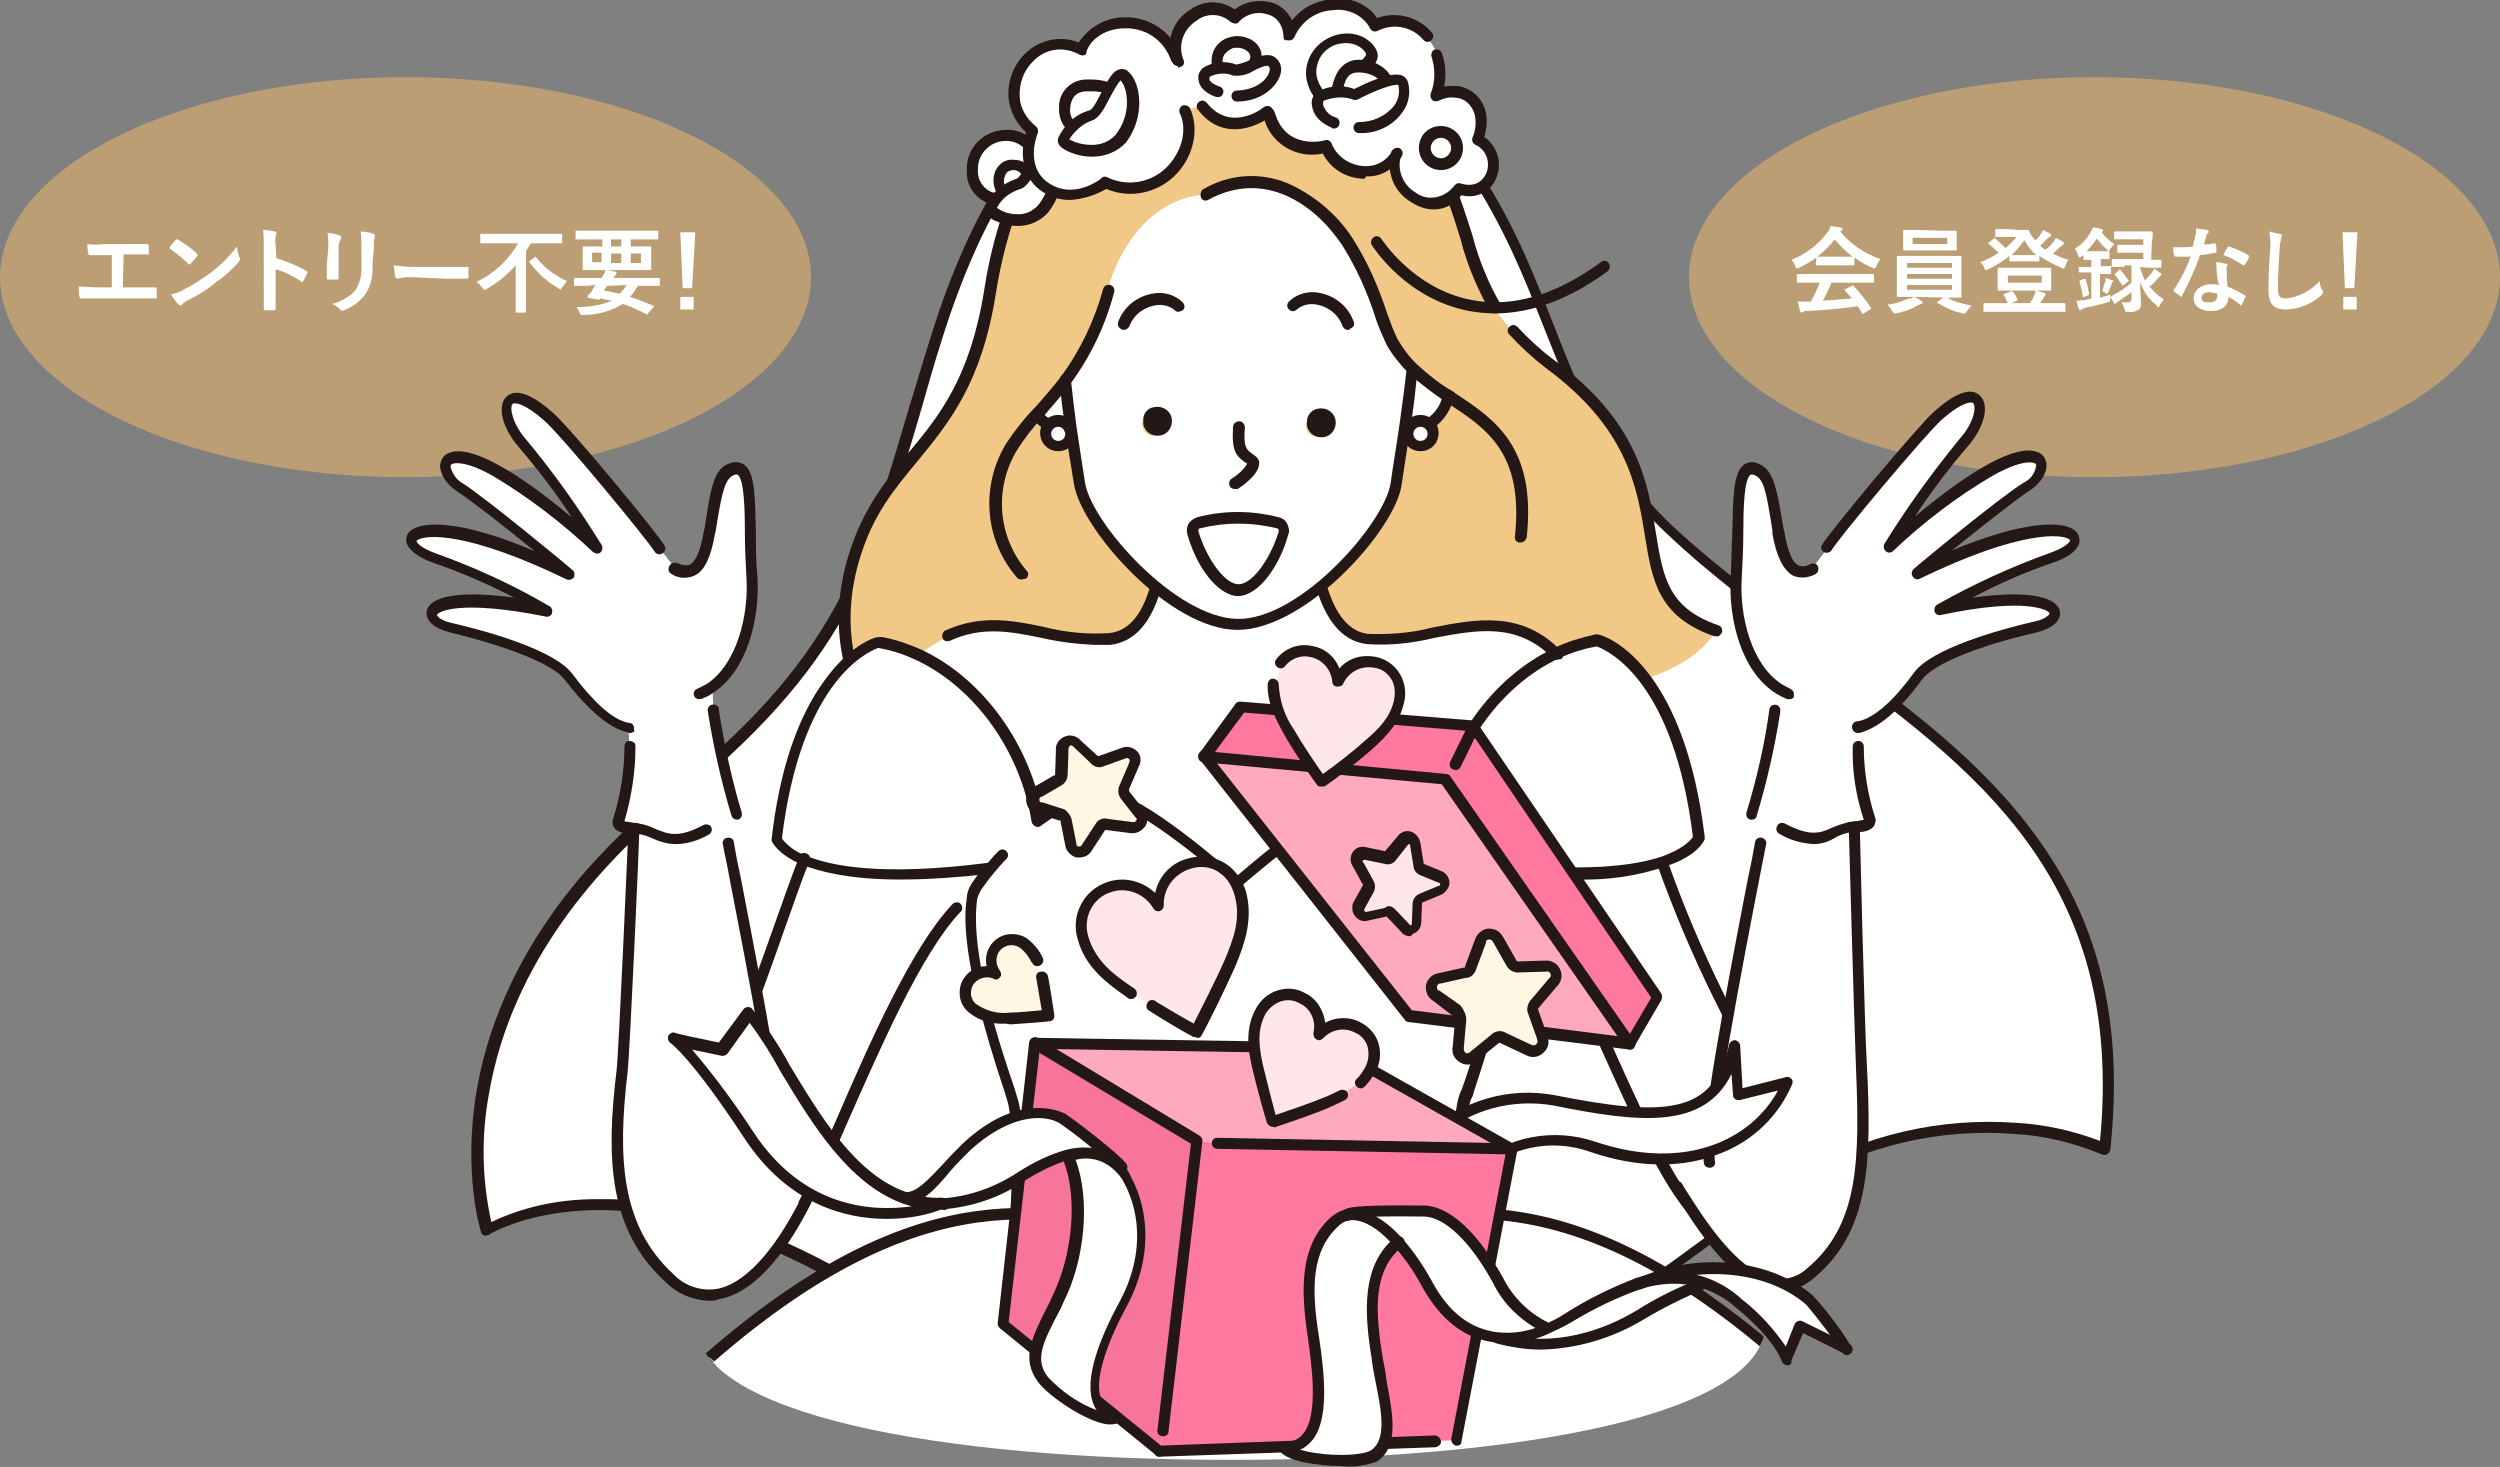 <?xml version="1.0" encoding="utf-8"?>
<!-- Generator: Adobe Illustrator 26.0.3, SVG Export Plug-In . SVG Version: 6.00 Build 0)  -->
<svg version="1.1" id="レイヤー_3" xmlns="http://www.w3.org/2000/svg" xmlns:xlink="http://www.w3.org/1999/xlink" x="0px"
	 y="0px" viewBox="0 0 317.5 186.3" style="enable-background:new 0 0 317.5 186.3;" xml:space="preserve">
<rect x="0" y="0" width="317.5" height="186.3" fill="#808080" stroke="none"/>
<style type="text/css">
	.st0{fill:#BC9E74;}
	.st1{fill:#FFFFFF;}
	.st2{fill:#231815;}
	.st3{fill:#F2C886;}
	.st4{clip-path:url(#SVGID_00000049197574276820734150000000520238862626320517_);}
	.st5{fill:#FF799F;}
	.st6{fill:#FFAABC;}
	.st7{fill:#F67598;}
	.st8{fill:#FFE6E9;}
	.st9{fill:#FFF7E4;}
</style>
<g id="レイヤー_2_00000034795496415356863190000004356603856892584067_">
	<g id="テキスト">
		<ellipse class="st0" cx="266" cy="35.2" rx="51.5" ry="25.4"/>
		<ellipse class="st0" cx="51.5" cy="35.2" rx="51.5" ry="25.4"/>
		<path class="st1" d="M15.6,36.5h1.7c0.8,0,1.6,0,2.4,0c0.1,0,0.2,0,0.2,0.2c0,0.3,0,0.7,0,1c0,0.2,0,0.2-0.2,0.2
			c-0.6,0-1.6,0-2.4,0h-4.8c-0.5,0-1.3,0-2.2,0c-0.2,0-0.2,0-0.2-0.2C10,37.3,10,36.9,10,36.4c0.9,0,1.8,0.1,2.6,0.1h1.6v-4.1h-0.9
			c-0.9,0-1.4,0-1.9,0c-0.1,0-0.2-0.1-0.2-0.3c-0.1-0.4-0.1-0.7-0.1-1.1c0.7,0.1,1.4,0.1,2.1,0h3.4c0.7,0,1.4,0,2.1,0
			c0.1,0,0.2,0.1,0.2,0.2c0,0.3,0,0.6,0,0.9s0,0.2-0.2,0.2c-0.8,0-1.4,0-2.1,0h-0.9L15.6,36.5z"/>
		<path class="st1" d="M22.3,30.5c0-0.1,0.1-0.1,0.2-0.1c0.1,0,0.1,0,0.2,0.1c0.8,0.5,1.6,1,2.3,1.7c0.1,0.1,0.1,0.1,0.1,0.2
			c0,0.1,0,0.1-0.1,0.2c-0.2,0.2-0.6,0.7-0.8,0.9s-0.1,0.1-0.1,0.1s-0.1,0-0.2-0.1c-0.7-0.7-1.6-1.4-2.4-2
			C21.7,31.1,22.1,30.7,22.3,30.5z M23.3,36.8c1.2-0.6,2.4-1.4,3.5-2.2c1.2-0.9,2.3-2,3.3-3.3c0,0.5,0.2,0.9,0.3,1.4
			c0,0.1,0.1,0.1,0.1,0.2c0,0.1-0.1,0.3-0.2,0.4c-0.8,0.9-1.8,1.8-2.8,2.5c-1.1,0.9-2.3,1.7-3.6,2.3c-0.3,0.2-0.6,0.3-0.8,0.6
			c-0.1,0.1-0.1,0.1-0.2,0.1c-0.1,0-0.1,0-0.2-0.1c-0.4-0.4-0.7-0.9-1-1.3C22.2,37.3,22.8,37.1,23.3,36.8L23.3,36.8z"/>
		<path class="st1" d="M35.1,32.8c1.3,0.4,2.6,0.9,3.8,1.6c0.1,0.1,0.2,0.2,0.1,0.3c-0.1,0.3-0.3,0.7-0.5,1c0,0.1-0.1,0.1-0.2,0.1
			c-0.1,0-0.1,0-0.1-0.1c-1-0.6-2-1.2-3.2-1.5v2.7c0,0.8,0,1.5,0,2.3c0,0.1,0,0.2-0.2,0.2c-0.4,0-0.7,0-1.1,0c-0.2,0-0.2,0-0.2-0.2
			c0-0.9,0-1.6,0-2.4V31c0-0.6,0-1.2-0.1-1.8c0.5,0,1,0.1,1.5,0.2c0.2,0,0.2,0.1,0.2,0.2c0,0.1,0,0.2-0.1,0.3
			C35,30.3,34.9,30.7,35,31L35.1,32.8z"/>
		<path class="st1" d="M41.7,31.4c0-0.6,0-1.2-0.1-1.8c0.5,0,1,0.1,1.5,0.3c0.1,0,0.2,0.1,0.2,0.2c0,0.1,0,0.1,0,0.2
			C43.1,30.7,43,31,43,31.4v2.4c0,0.6,0,1.1,0,1.5c0,0.2-0.1,0.2-0.3,0.2h-1c-0.2,0-0.2-0.1-0.2-0.2c0-0.4,0-1.1,0-1.6L41.7,31.4z
			 M47.3,33.6c0.1,1.4-0.2,2.8-1,3.9c-0.7,0.9-1.6,1.5-2.6,1.9c-0.1,0-0.2,0.1-0.2,0.1c-0.1,0-0.2-0.1-0.3-0.2
			c-0.3-0.3-0.6-0.5-1-0.7c1.1-0.3,2.2-0.9,2.9-1.7c0.6-0.9,0.9-2.1,0.8-3.2v-2.3c0-0.7,0-1.3-0.1-2c0.5,0,1.1,0.1,1.6,0.3
			c0.1,0,0.2,0.1,0.2,0.2c0,0.1,0,0.1,0,0.2c-0.1,0.4-0.2,0.9-0.1,1.3L47.3,33.6z"/>
		<path class="st1" d="M52.3,35.2c-0.6,0-1.2,0-1.8,0.2c-0.1,0-0.3-0.1-0.3-0.2c-0.1-0.5-0.1-1-0.2-1.5c0.9,0.1,1.7,0.2,2.6,0.2h3.9
			c0.9,0,1.8,0,2.8,0c0.2,0,0.2,0,0.2,0.2c0,0.4,0,0.8,0,1.1c0,0.1,0,0.2-0.2,0.2h-2.7L52.3,35.2z"/>
		<path class="st1" d="M62.7,30.9c-1.1,0-1.5,0-1.5,0s-0.2,0-0.2-0.1v-1c0-0.1,0-0.1,0.1-0.1s0.4,0,1.5,0h7.2c1.1,0,1.4,0,1.5,0
			s0.1,0,0.1,0.1v1c0,0.1,0,0.1-0.1,0.1s-0.4,0-1.5,0h-2.4c-0.2,0.3-0.4,0.7-0.6,1v6c0,1.1,0,1.7,0,1.7s0,0.1-0.1,0.1h-1.1
			c-0.1,0-0.1,0-0.1-0.1s0-0.6,0-1.7v-4.2c-1.1,1.2-2.3,2.2-3.7,3c-0.1,0.1-0.2,0.1-0.3,0.1c-0.1,0-0.1-0.1-0.3-0.3
			c-0.2-0.3-0.4-0.5-0.7-0.7c2.2-1,4.1-2.8,5.3-4.9H62.7z M67.9,32.7c0,0,0.1-0.1,0.1-0.1s0.1,0,0.1,0.1c1,1.3,2.4,2.3,3.9,3
			c-0.2,0.3-0.4,0.5-0.6,0.8c-0.1,0.2-0.2,0.3-0.2,0.3s-0.1-0.1-0.3-0.2c-1.4-0.8-2.6-1.9-3.6-3.2c-0.1-0.1-0.1-0.1,0-0.3L67.9,32.7
			z"/>
		<path class="st1" d="M74.5,36.3c-1.1,0-1.4,0-1.5,0s-0.1,0-0.1-0.1v-0.8c0-0.1,0-0.1,0.1-0.1s0.4,0,1.5,0h1.9
			c0.2-0.3,0.4-0.6,0.5-1c0.4,0,0.8,0.1,1.2,0.2c0.2,0,0.2,0.1,0.2,0.2c0,0.1-0.1,0.2-0.1,0.2c-0.1,0.1-0.2,0.2-0.3,0.4h4.3
			c1.1,0,1.4,0,1.5,0s0.1,0,0.1,0.1v0.8c0,0.1,0,0.1-0.1,0.1s-0.4,0-1.5,0H81c-0.3,0.5-0.6,1-1,1.4c1,0.3,1.9,0.7,2.9,1.1
			c0.1,0,0.1,0,0.1,0.1c0,0,0,0.1,0,0.1c0,0,0,0.1-0.1,0.1l-0.6,0.7c-0.1,0.2-0.1,0.2-0.2,0.1c-1-0.5-2-1-3-1.3
			c-1.5,0.9-3.2,1.4-5,1.4c-0.4,0-0.4,0-0.5-0.3c-0.1-0.3-0.2-0.5-0.4-0.7c1.5,0,3-0.2,4.5-0.8c-0.5-0.1-1-0.2-1.5-0.3
			c0,0.1-0.1,0.1-0.1,0.2C75.9,38,75.7,38,75.6,38l-0.9-0.2c-0.1,0-0.1-0.1-0.1-0.2l0.3-0.3c0.2-0.2,0.3-0.4,0.4-0.6l0.3-0.5
			L74.5,36.3z M74.7,30.4c-1.1,0-1.4,0-1.5,0s-0.1,0-0.1-0.1v-0.9c0-0.1,0-0.1,0.1-0.1s0.4,0,1.5,0H82c1.1,0,1.4,0,1.5,0
			s0.1,0,0.1,0.1v0.9c0,0.1,0,0.1-0.1,0.1s-0.4,0-1.5,0h-1.9v0.9h0.8c1.2,0,1.6,0,1.7,0s0.1,0,0.1,0.1s0,0.3,0,0.9v1
			c0,0.6,0,0.8,0,0.9s0,0.1-0.1,0.1s-0.5,0-1.7,0h-5.1c-1.2,0-1.6,0-1.7,0s-0.1,0-0.1-0.1s0-0.3,0-0.9v-1c0-0.6,0-0.8,0-0.9
			s0-0.1,0.1-0.1s0.5,0,1.7,0h0.7v-0.9H74.7z M76.4,33.3v-1.2h-1.2v1.2H76.4z M77.1,36.3c-0.1,0.2-0.3,0.4-0.4,0.6
			c0.7,0.1,1.4,0.3,2,0.4c0.3-0.3,0.6-0.7,0.9-1.1L77.1,36.3z M78.9,31.3v-0.9h-1.3v0.9H78.9z M78.9,32.2h-1.3v1.2h1.3V32.2z
			 M81.4,32.2h-1.3v1.2h1.3V32.2z"/>
		<path class="st1" d="M87.9,36.6h-1.2l-0.3-7.1h1.9L87.9,36.6z M88.1,37.7v1.6h-1.7v-1.6H88.1z"/>
		<path class="st1" d="M230.7,32.7c-0.7,0.5-1.4,0.9-2.2,1.3c-0.1,0.1-0.2,0.1-0.3,0.1c-0.1,0-0.1-0.1-0.2-0.3
			c-0.1-0.3-0.3-0.6-0.5-0.8c1.8-0.7,3.4-1.9,4.6-3.5c0.2-0.2,0.3-0.5,0.4-0.8c0.4,0.1,0.9,0.1,1.3,0.2c0.1,0,0.2,0.1,0.2,0.2
			c0,0.1,0,0.2-0.1,0.2c-0.1,0-0.1,0.1-0.2,0.1c1.3,1.6,3.1,2.8,5.1,3.5c-0.2,0.3-0.4,0.6-0.5,0.9c-0.1,0.2-0.1,0.3-0.2,0.3
			c-0.1,0-0.2,0-0.3-0.1c-0.8-0.3-1.6-0.8-2.3-1.3v0.9c0,0.1,0,0.1-0.1,0.1s-0.4,0-1.4,0h-1.9c-1,0-1.3,0-1.4,0s-0.1,0-0.1-0.1
			L230.7,32.7z M229.9,35.9c-1.1,0-1.5,0-1.6,0s-0.1,0-0.1-0.1v-0.9c0-0.1,0-0.1,0.1-0.1s0.5,0,1.6,0h6.4c1.1,0,1.5,0,1.6,0
			s0.1,0,0.1,0.1v0.9c0,0.1,0,0.1-0.1,0.1s-0.5,0-1.6,0h-3.7c-0.3,0.8-0.7,1.5-1.1,2.3c1.2-0.1,2.6-0.2,3.7-0.3
			c-0.3-0.3-0.6-0.7-0.9-1c-0.1-0.1-0.1-0.1,0.1-0.2l0.8-0.4c0.1-0.1,0.2-0.1,0.2,0c0.8,0.9,1.6,1.8,2.2,2.8
			c0.1,0.1,0.1,0.2-0.1,0.2l-0.8,0.5c-0.1,0-0.1,0.1-0.1,0.1s-0.1,0-0.1-0.1c-0.2-0.3-0.4-0.7-0.6-0.9c-2,0.3-4.4,0.5-6.5,0.6
			c-0.1,0-0.3,0-0.4,0.1c-0.1,0.1-0.1,0.1-0.2,0.1c-0.1,0-0.1-0.1-0.2-0.2c-0.1-0.4-0.2-0.8-0.3-1.2c0.4,0,0.9,0,1.3,0h0.4
			c0.4-0.8,0.8-1.6,1.1-2.4H229.9z M234,32.6c0.8,0,1.2,0,1.3,0c-0.9-0.6-1.6-1.4-2.3-2.2c-0.6,0.8-1.4,1.6-2.2,2.2
			c0.4,0,0.9,0,1.3,0H234z"/>
		<path class="st1" d="M243.1,37.7c0.3,0.1,0.6,0.3,0.9,0.5c0.1,0.1,0.2,0.1,0.2,0.2s-0.1,0.2-0.2,0.2c-0.2,0.1-0.3,0.1-0.5,0.2
			c-0.8,0.5-1.7,0.8-2.7,1l-0.2,0c-0.1,0-0.2-0.1-0.3-0.3c-0.2-0.3-0.3-0.5-0.6-0.8c0.9-0.1,1.8-0.4,2.7-0.8
			C242.7,38,242.9,37.8,243.1,37.7l-0.4,0c-1.2,0-1.6,0-1.7,0s-0.1,0-0.1-0.1s0-0.4,0-1.3v-2.4c0-0.8,0-1.2,0-1.3s0-0.1,0.1-0.1
			s0.5,0,1.7,0h4.6c1.2,0,1.6,0,1.7,0s0.1,0,0.1,0.1s0,0.4,0,1.3v2.5c0,0.8,0,1.2,0,1.3s0,0.1-0.1,0.1s-0.5,0-1.7,0L243.1,37.7z
			 M246.8,29.3c1.1,0,1.5,0,1.6,0s0.1,0,0.1,0.1s0,0.3,0,0.8v0.7c0,0.5,0,0.7,0,0.8s0,0.1-0.1,0.1s-0.5,0-1.6,0h-3.4
			c-1.1,0-1.5,0-1.6,0s-0.1,0-0.1-0.1s0-0.3,0-0.8v-0.8c0-0.5,0-0.7,0-0.8s0-0.1,0.1-0.1s0.5,0,1.6,0L246.8,29.3z M242.2,34h5.7
			v-0.6h-5.7V34z M247.9,35.4v-0.6h-5.7v0.6H247.9z M247.9,36.2h-5.7v0.6h5.7V36.2z M247.3,30.2h-4.4v0.8h4.4V30.2z M246.8,37.8
			c0,0,0.1-0.1,0.2-0.1h0.1c1,0.6,2.1,0.9,3.3,1.1c-0.2,0.2-0.4,0.5-0.6,0.7c-0.1,0.2-0.2,0.3-0.3,0.3c-0.1,0-0.2,0-0.2,0
			c-1.1-0.2-2.2-0.7-3.2-1.3c-0.1,0-0.1-0.1-0.1-0.1s0-0.1,0.1-0.1L246.8,37.8z"/>
		<path class="st1" d="M256.4,29.2c0.7,0,1,0,1.1,0s0.1,0,0.2,0.1c0.1,0.4,0.3,0.7,0.6,1c0,0.1,0.1,0.2,0.2,0.2
			c0.3-0.2,0.5-0.5,0.7-0.8c0.1-0.2,0.2-0.3,0.3-0.5c0.3,0.2,0.6,0.3,0.9,0.5c0.1,0.1,0.1,0.1,0.1,0.2s0,0.1-0.2,0.2
			c-0.2,0.1-0.3,0.2-0.4,0.3c-0.3,0.3-0.5,0.6-0.8,0.8c0.2,0.2,0.4,0.4,0.7,0.5c0.4-0.3,0.7-0.6,1-1c0.1-0.2,0.2-0.3,0.3-0.5
			c0.4,0.2,0.7,0.4,0.9,0.5c0.1,0.1,0.1,0.1,0.1,0.2s-0.1,0.1-0.1,0.2c-0.2,0.1-0.3,0.2-0.4,0.3c-0.2,0.2-0.5,0.5-0.9,0.8
			c0.6,0.3,1.3,0.6,2,0.8c-0.2,0.2-0.3,0.5-0.4,0.8c-0.1,0.2-0.1,0.3-0.2,0.3c-0.1,0-0.2,0-0.3-0.1c-1-0.4-1.9-0.9-2.8-1.5v0.6
			c0,0.1,0,0.1-0.1,0.1s-0.3,0-1.2,0h-1.2c-0.9,0-1.1,0-1.2,0s-0.1,0-0.1-0.1v-0.6c-0.8,0.7-1.7,1.2-2.7,1.7c-0.1,0-0.2,0.1-0.3,0.1
			c-0.1,0-0.1-0.1-0.2-0.3c-0.1-0.3-0.3-0.5-0.5-0.7c0.8-0.3,1.6-0.7,2.3-1.2c-0.4-0.4-0.8-0.8-1.2-1.1c-0.1,0-0.1-0.1-0.1-0.1
			s0-0.1,0.1-0.1l0.6-0.5c0.1-0.1,0.1-0.1,0.2,0c0.5,0.4,0.9,0.8,1.3,1.2c0.5-0.4,1-0.9,1.4-1.4h-1.3c-0.9,0-1.2,0-1.3,0
			s-0.1,0-0.1-0.1v-0.8c0-0.1,0-0.1,0.1-0.1s0.4,0,1.3,0L256.4,29.2z M258.8,34c1.1,0,1.5,0,1.6,0s0.1,0,0.1,0.1s0,0.3,0,0.9v0.9
			c0,0.6,0,0.8,0,0.9s0,0.1-0.1,0.1s-0.5,0-1.6,0h-0.2c0.4,0.1,0.7,0.2,1,0.3c0.1,0,0.2,0.1,0.2,0.2c0,0.1-0.1,0.1-0.1,0.2
			c-0.1,0.1-0.2,0.2-0.2,0.3l-0.4,0.6h1.6c1.1,0,1.5,0,1.5,0s0.1,0,0.1,0.1v0.9c0,0.1,0,0.1-0.1,0.1s-0.4,0-1.5,0h-7.2
			c-1.1,0-1.4,0-1.5,0s-0.1,0-0.1-0.1v-0.9c0-0.1,0-0.1,0.1-0.1s0.4,0,1.5,0h1.5c-0.2-0.3-0.3-0.7-0.5-1c-0.1-0.1-0.1-0.1,0.1-0.2
			l0.8-0.3c0.1-0.1,0.2,0,0.3,0.1c0.2,0.3,0.4,0.6,0.5,0.9c0.1,0.1,0,0.2-0.1,0.2l-0.6,0.3h2.3c0.2-0.3,0.4-0.6,0.5-0.9
			c0.1-0.2,0.2-0.4,0.2-0.7h-3.1c-1.1,0-1.5,0-1.6,0s-0.1,0-0.1-0.1s0-0.3,0-0.9V35c0-0.6,0-0.8,0-0.9s0-0.1,0.1-0.1s0.5,0,1.6,0
			L258.8,34z M255,35.9h4.3V35H255V35.9z M257.7,32.4h0.9c-0.6-0.5-1.1-1.2-1.5-1.9c-0.5,0.7-1,1.3-1.6,1.9H257.7L257.7,32.4z"/>
		<path class="st1" d="M271.8,33.9c0.1,0.6,0.4,1.2,0.6,1.7c0.3-0.3,0.6-0.6,0.9-1c0.1-0.1,0.2-0.3,0.3-0.5c0.3,0.2,0.5,0.4,0.8,0.6
			c0.1,0,0.1,0.1,0.1,0.2c0,0-0.1,0.1-0.2,0.2c-0.1,0.1-0.2,0.2-0.3,0.3c-0.3,0.4-0.6,0.7-1,1c0.5,0.6,1.1,1.2,1.8,1.6
			c-0.2,0.3-0.4,0.5-0.5,0.8c-0.1,0.2-0.1,0.2-0.2,0.2c-0.1,0-0.2-0.1-0.2-0.2c-1-0.8-1.7-1.8-2.1-3c0,1.4,0.1,2.1,0.1,2.6
			c0.1,0.4-0.1,0.8-0.4,1c-0.4,0.2-0.8,0.3-1.2,0.2c-0.4,0-0.4,0-0.5-0.4c-0.1-0.3-0.2-0.6-0.4-0.8c0.4,0,0.6,0,0.8,0
			s0.5-0.1,0.5-0.4v-0.9c-0.5,0.4-1.1,0.8-1.7,1.2c-0.1,0.1-0.2,0.1-0.3,0.2c0,0.1-0.1,0.1-0.1,0.1c-0.1,0-0.1,0-0.1-0.1
			c-0.2-0.3-0.3-0.5-0.5-0.8c0,0.1,0,0.1,0,0.2c0,0.4,0,0.4-0.4,0.5c-0.9,0.3-1.8,0.5-2.8,0.7c-0.1,0-0.3,0.1-0.4,0.2
			c-0.1,0-0.1,0.1-0.2,0.1c-0.1,0-0.2-0.1-0.2-0.2c-0.1-0.3-0.2-0.7-0.3-1c0.4,0,0.7-0.1,1.1-0.1l0.8-0.2v-3.3h-0.3
			c-0.9,0-1.2,0-1.2,0s-0.1,0-0.1-0.1V34c0-0.1,0-0.1,0.1-0.1s0.3,0,1.2,0h0.3v-0.9h-0.9c-0.1,0-0.1,0-0.1-0.1v-0.5l-0.3,0.2
			c-0.1,0.1-0.2,0.1-0.2,0.1c-0.1,0-0.1-0.1-0.2-0.3c-0.1-0.3-0.2-0.6-0.4-0.8c0.8-0.5,1.5-1.2,2-2.1c0.1-0.2,0.2-0.4,0.3-0.6
			c0.4,0,0.8,0.1,1.1,0.2c0.1,0,0.2,0.1,0.2,0.1s0,0.1-0.1,0.2l-0.1,0.1c0.5,0.6,1,1.1,1.6,1.5c-0.2,0.2-0.3,0.4-0.5,0.6
			c-0.1,0.2-0.1,0.3-0.2,0.3s-0.1-0.1-0.2-0.2c-0.5-0.4-0.9-0.9-1.3-1.4c-0.4,0.6-0.8,1.1-1.3,1.6h1.8c0.7,0,0.9,0,1,0
			s0.1,0,0.1,0.1v0.8c0,0.1,0,0.1-0.1,0.1s-0.3,0-1,0v0.9h0.1c0.9,0,1.2,0,1.2,0h0.1V33c0-0.1,0-0.1,0.1-0.1s0.4,0,1.6,0h2.3v-0.8
			h-1.8c-1,0-1.3,0-1.4,0s-0.1,0-0.1-0.1v-0.8c0-0.1,0-0.1,0.1-0.1s0.4,0,1.4,0h1.8v-0.7h-2.2c-1,0-1.3,0-1.4,0s-0.1,0-0.1-0.1v-0.8
			c0-0.1,0-0.1,0.1-0.1s0.4,0,1.4,0h1.9c1,0,1.3,0,1.4,0s0.1,0,0.1,0.1c0,0.4,0,0.7-0.1,1l-0.1,2.5c0.9,0,1.2,0,1.2,0s0.1,0,0.1,0.1
			v0.8c0,0.1,0,0.1-0.1,0.1s-0.4,0-1.6,0L271.8,33.9z M264.7,35.4c0.1,0,0.2,0,0.2,0.1c0.2,0.6,0.3,1.2,0.4,1.8c0,0.1,0,0.2-0.1,0.2
			l-0.5,0.2c-0.2,0.1-0.2,0-0.2-0.1c-0.1-0.6-0.2-1.2-0.4-1.8c0-0.1,0-0.2,0.1-0.2L264.7,35.4z M269.8,33.9c-1.1,0-1.5,0-1.6,0h-0.1
			v0.8c0,0.1,0,0.1-0.1,0.1s-0.3,0-1.2,0h-0.1v3c0.4-0.1,0.8-0.2,1.3-0.4c0,0.1,0,0.2,0,0.3l0.5-0.3c0.8-0.4,1.5-0.9,2.2-1.5v-2.2
			H269.8z M267.4,35.7c0-0.1,0-0.3,0-0.4c0.3,0.1,0.6,0.2,0.9,0.3c0.1,0,0.1,0.1,0.1,0.1c0,0.1,0,0.1-0.1,0.1
			c-0.1,0-0.1,0.1-0.1,0.2c-0.1,0.3-0.2,0.6-0.4,1c-0.1,0.2-0.1,0.3-0.2,0.3c-0.1,0-0.2,0-0.2-0.1c-0.1-0.1-0.3-0.1-0.4-0.2
			C267.1,36.6,267.2,36.1,267.4,35.7L267.4,35.7z M269.1,34.3c0.1,0,0.1-0.1,0.1-0.1s0.1,0,0.1,0.1c0.4,0.4,0.7,0.9,1,1.3
			c0.1,0.1,0.1,0.1-0.1,0.2l-0.5,0.4c-0.1,0-0.1,0.1-0.1,0.1s-0.1,0-0.1-0.1c-0.3-0.5-0.6-0.9-0.9-1.3c-0.1-0.1-0.1-0.1,0.1-0.2
			L269.1,34.3z"/>
		<path class="st1" d="M281.2,30.9c0.1,0,0.2,0,0.2,0.1c0.1,0.3,0.1,0.7,0.1,1c0,0.1,0,0.1-0.1,0.1c-0.6,0.1-1.2,0.2-2,0.3
			c-0.6,1.8-1.4,3.5-2.3,5.2c0,0.1-0.1,0.1-0.1,0.1c-0.1,0-0.1,0-0.1-0.1c-0.3-0.2-0.6-0.4-0.8-0.6c-0.1,0-0.1-0.1-0.1-0.1
			c0-0.1,0-0.1,0.1-0.1c0.8-1.3,1.6-2.7,2.1-4.2c-0.5,0-0.8,0-1.2,0h-0.7c-0.1,0-0.1,0-0.2-0.2c-0.1-0.3-0.1-0.7-0.1-1
			c0.5,0,0.8,0,1.1,0s0.8,0,1.4-0.1c0.1-0.5,0.2-0.9,0.3-1.3c0.1-0.3,0.1-0.7,0.1-1c0.5,0.1,0.9,0.1,1.4,0.2c0.1,0,0.2,0.1,0.2,0.2
			c0,0.1,0,0.2-0.1,0.2c-0.1,0.1-0.2,0.3-0.2,0.4l-0.3,1C280.2,31.1,280.7,31,281.2,30.9z M281.5,34.1c0-0.3,0-0.6-0.1-0.8
			c0.4,0,0.9,0.1,1.3,0.2c0.1,0,0.2,0.1,0.2,0.2c0,0,0,0,0,0c0,0,0,0.1-0.1,0.2c0,0.2-0.1,0.3,0,0.5c0,0.7,0,1.3,0.1,2
			c0.8,0.3,1.5,0.7,2.2,1.1c0.1,0.1,0.1,0.1,0.1,0.2c-0.2,0.3-0.3,0.7-0.5,1c0,0.1-0.1,0.1-0.1,0.1s-0.1,0-0.1-0.1
			c-0.5-0.4-0.9-0.7-1.5-1c0,1.2-0.9,1.8-2.2,1.8s-2.2-0.6-2.2-1.6s0.9-1.8,2.2-1.8c0.3,0,0.6,0,1,0.1
			C281.6,35.5,281.5,34.7,281.5,34.1L281.5,34.1z M280.7,37.1c-0.6,0-1.1,0.2-1.1,0.7s0.3,0.6,1,0.6s1-0.3,1-0.9c0-0.1,0-0.2,0-0.2
			C281.3,37.2,281,37.2,280.7,37.1L280.7,37.1z M282.9,31.4c0.1-0.1,0.1-0.1,0.2-0.1c0.8,0.3,1.6,0.6,2.4,1.1c0.1,0,0.1,0.1,0.1,0.1
			c0,0.1,0,0.1,0,0.2c-0.1,0.3-0.3,0.6-0.5,0.9c0,0.1-0.1,0.1-0.1,0.1s-0.1,0-0.1,0c-0.8-0.5-1.6-1-2.5-1.3
			C282.5,32,282.7,31.7,282.9,31.4L282.9,31.4z"/>
		<path class="st1" d="M289.5,29.7c0.2,0,0.3,0.1,0.3,0.2c0,0.1-0.1,0.3-0.1,0.4c-0.1,0.5-0.2,1-0.2,1.5c-0.1,1.8-0.2,3.1-0.2,4.6
			c0,1.2,0.1,1.5,1.1,1.5c1.6-0.2,3.1-1,4.2-2.2c0,0.4,0.1,0.8,0.3,1.1c0.1,0.1,0.1,0.2,0.1,0.3c0,0.1,0,0.2-0.2,0.4
			c-1.2,1.1-2.9,1.8-4.5,1.8c-1.5,0-2.2-0.6-2.2-2.5c0-2,0.1-3.7,0.2-5.2c0.1-0.7,0-1.5-0.1-2.2C288.5,29.5,289,29.6,289.5,29.7z"/>
		<path class="st1" d="M299,36.6h-1.2l-0.3-7.1h1.9L299,36.6z M299.3,37.7v1.6h-1.7v-1.6H299.3z"/>
		<path class="st1" d="M211.9,67.1c-13.8-13.1-14.1-29.5-25.1-45.8C172.4-0.2,150.6,2.6,135.7,14c-5.4,4.1-11.8,12.8-16.7,29
			c-8,25.8-9.3,39-34.1,58.7c-32.2,26.3-23,54.6-23,54.6s21.9-14.1,60.3,16.4c43.8,34.9,94.7-17.8,106.6-23.1
			c21.2-11.9,38.6-3.7,38.6-3.7C272.2,100.3,236.3,90.2,211.9,67.1z"/>
		<path class="st2" d="M258.8,106.5c-7-9.8-16.8-17-27.2-24.5c-6.5-4.8-13.3-9.7-19.3-15.3c-7.9-7.5-11.3-16.1-14.9-25.2
			c-2.6-6.7-5.3-13.6-10-20.5c-6.1-9.1-13.8-14.5-22.9-16c-9.5-1.6-20.2,1.5-29.3,8.5c-4.7,3.6-11.5,11.6-17,29.3
			c-1,3.1-1.8,6-2.7,8.8c-5.9,20.1-9.5,32.4-31.2,49.5c-16.8,13.7-22.2,28-23.8,37.6c-1.7,10.4,0.5,17.5,0.6,17.8
			c0.1,0.2,0.2,0.4,0.4,0.4c0.2,0.1,0.4,0,0.6-0.1c0,0,5.4-3.4,15.3-3.1c9.3,0.3,24.4,3.9,44.1,19.5c10,8,21.2,12,33.4,12
			c7.2-0.1,14.3-1.4,21.1-3.7c17.2-5.8,32.4-17,42.5-24.4c4.5-3.3,8.1-6,10.3-6.9h0.1c8.1-4.7,17.4-6.9,26.8-6.2
			c3.8,0.2,7.6,1.1,11.2,2.6c0.2,0.1,0.5,0.1,0.7,0c0.2-0.1,0.3-0.3,0.4-0.5C269.7,130.2,266.8,117.6,258.8,106.5z M266.7,144.9
			c-3.4-1.3-7-2.1-10.6-2.3c-9.6-0.7-19.3,1.5-27.6,6.4c-2.3,1.1-5.9,3.7-10.5,7.1c-10,7.4-25.1,18.5-42.1,24.1
			c-9.3,3.1-18.1,4.2-26.3,3.3c-9.9-1.1-19.2-5.1-26.9-11.4c-20-15.9-35.5-19.6-45-19.8h-1.2v0c-4.9-0.1-9.7,0.8-14.1,2.9
			c-1.2-5.4-1.3-10.9-0.3-16.3c2.9-16.9,14.3-29.3,23.3-36.7C107.3,84.7,111,72.4,117,52c0.8-2.8,1.6-5.7,2.6-8.8
			c5.4-17.3,11.9-25.1,16.5-28.6c8.8-6.7,19-9.7,28.2-8.2c8.7,1.4,16.1,6.6,22,15.3c4.6,6.8,7.3,13.6,9.9,20.2
			c3.7,9.3,7.1,18,15.3,25.7c6,5.7,12.8,10.7,19.4,15.5C250.9,97.7,269.9,111.6,266.7,144.9z"/>
		<path class="st3" d="M196.7,46.3c20,14.5,6.7,28.9,21.2,33.8c-6.2,10.6-34.1,8.3-39.9,11.9c-6.9,9.3-15.4,11.6-33.2,9.1
			c-7.7,4.1-15.1,0.2-15.1,0.2c-12.1,0.7-26.8-12.3-21.2-30.7c4.1-13.5,14.2-13.9,17.2-33.7c2.7-17.4,11.8-28.6,20.8-28.4
			c1.2-0.5,2.3-1,3.3-1.7c2.3-2.8,16.5-6.2,28.6,7.8c7.8,9.3,7.1,17.4,11.4,24.5c0.7,1.1,1.5,2.1,2.3,3
			C193.6,43.6,195.1,45,196.7,46.3z"/>
		<path class="st2" d="M217.9,80.8c-0.1,0-0.2,0-0.2,0c-7.2-2.5-7.9-7.2-8.8-12.8c-1-6.1-2.2-13.6-12.5-21.2
			c-1.7-1.3-3.2-2.7-4.7-4.3c-0.3-0.3-0.3-0.7,0-1c0.3-0.3,0.7-0.3,1,0c1.4,1.5,2.9,2.9,4.5,4.1c10.9,7.9,12.1,15.8,13.1,22.1
			c0.9,5.5,1.5,9.5,7.9,11.7c0.4,0.1,0.6,0.5,0.5,0.9C218.5,80.7,218.2,80.9,217.9,80.8L217.9,80.8z"/>
		<path class="st2" d="M189.8,39.8c-0.2,0-0.5-0.1-0.6-0.3c-1.6-2.9-2.9-5.9-3.7-9.1c-1.5-4.8-3-9.8-7.6-15.3
			c-7.6-8.8-15.7-10-19.8-10c-4.3,0-7,1.4-7.7,2.2c-0.3,0.3-0.7,0.3-1,0.1c-0.3-0.3-0.3-0.7-0.1-1c1.1-1.3,4.3-2.7,8.8-2.8
			s12.9,1.3,21,10.5c4.8,5.7,6.4,11.1,7.9,15.8c0.8,3.1,2,6,3.6,8.8c0.2,0.3,0.1,0.8-0.2,1c0,0,0,0,0,0
			C190.1,39.8,190,39.8,189.8,39.8z"/>
		<path class="st2" d="M128.7,102c-6.2,0-12.8-3.4-17.1-8.8c-5-6.3-6.4-14.4-3.8-22.8c1.8-5.8,4.6-9.2,7.5-12.8
			c3.9-4.7,7.9-9.5,9.7-20.8c2.6-17,11.7-29.2,21.5-29c0.4,0,0.7,0.3,0.7,0.7s-0.3,0.7-0.7,0.7c-4.2-0.1-8.5,2.5-12.1,7.4
			c-3.8,5.1-6.6,12.4-7.9,20.5c-1.8,11.6-6,16.6-10,21.5c-2.9,3.5-5.6,6.7-7.3,12.3c-2.4,7.9-1.1,15.5,3.6,21.5
			c4.2,5.4,10.9,8.6,16.9,8.2c0.4,0,0.7,0.3,0.7,0.7c0,0,0,0,0,0c0,0.4-0.3,0.7-0.6,0.8c0,0,0,0,0,0C129.4,102,129.1,102,128.7,102z
			"/>
		<path class="st2" d="M137.2,103.7c-2.7,0-5.4-0.6-7.9-1.8c-0.4-0.2-0.5-0.6-0.3-1c0,0,0,0,0,0c0.2-0.4,0.6-0.5,1-0.3c0,0,0,0,0,0
			c0.1,0,7.2,3.7,14.4-0.2c0.3-0.2,0.8-0.1,1,0.3c0.2,0.3,0.1,0.8-0.3,1C142.7,103,140,103.7,137.2,103.7z"/>
		<path class="st2" d="M156.6,102.8c-4-0.1-8-0.4-11.9-1c-0.4-0.1-0.7-0.4-0.6-0.8c0,0,0,0,0,0c0.1-0.4,0.4-0.7,0.8-0.6
			c17.6,2.5,25.8,0.3,32.5-8.8c0.2-0.3,0.7-0.4,1-0.2c0.3,0.2,0.4,0.7,0.2,1c0,0,0,0.1-0.1,0.1C173.2,99.7,167.1,102.8,156.6,102.8z
			"/>
		<g>
			<defs>
				<path id="SVGID_1_" d="M224.2,168.1c0-11.4-30.4-20.7-67.9-20.7s-67.9,9.3-67.9,20.7s30.4,17.3,67.9,17.3
					S224.2,179.5,224.2,168.1z"/>
			</defs>
			<clipPath id="SVGID_00000077299998728290204070000004417277776823690132_">
				<use xlink:href="#SVGID_1_"  style="overflow:visible;"/>
			</clipPath>
			<g style="clip-path:url(#SVGID_00000077299998728290204070000004417277776823690132_);">
				<path class="st1" d="M89.9,172.6c-0.1,0.1-0.2,0.2-0.3,0.3c0.2,0.3,0.4,0.5,0.6,0.8C90.4,173.3,90.2,173,89.9,172.6z"/>
				<path class="st1" d="M90.5,174c-0.1-0.1-0.2-0.2-0.3-0.3c0,0.1,0,0.1-0.1,0.2C90.3,173.9,90.4,173.9,90.5,174z"/>
				<path class="st1" d="M91,174c0-0.6-0.4-1.2-0.9-1.6c0,0-0.1,0-0.1,0.1c0,0-0.1,0.1-0.1,0.1c0.2,0.3,0.4,0.7,0.3,1
					c0.1,0.1,0.2,0.2,0.3,0.3C90.7,174,90.8,174,91,174z"/>
				<path class="st1" d="M86.7,175.5c0.5,1,1.1,2,1.9,2.6c-0.7-0.9-1.2-1.8-1.7-2.8C86.8,175.4,86.8,175.5,86.7,175.5z"/>
				<path class="st1" d="M90.9,174c-0.2,0-0.3,0-0.4,0c0.5,0.6,1.1,1.3,1.5,2.1C91.7,175.3,91.3,174.7,90.9,174z"/>
				<path class="st1" d="M233.5,179.3c-39.1-38.9-58.2-21.6-75.3-19.5c-16-1.9-33.8-17.2-68,12.7c0.5,0.4,0.9,1,0.9,1.6
					c0,0,0,0-0.1,0c0.4,0.6,0.7,1.3,1.1,2c-0.4-0.8-1-1.4-1.5-2.1c-0.1,0-0.3-0.1-0.4-0.1c0,0.1-0.1,0.1-0.2,0.2
					c0.1-0.1,0.1-0.1,0.2-0.2c-0.3-0.2-0.5-0.5-0.5-0.9c-0.1,0.1-0.3,0.2-0.4,0.3c0.4,0.7,0.9,1.3,1.8,1.8c-0.9-0.5-1.4-1.1-1.8-1.8
					c-0.3,0.2-0.5,0.5-0.8,0.7c1.1,1.7,1.8,3.7,2.5,5.1c-1,0-1.7-0.3-2.4-0.8c0.9,1.1,1.9,2.1,3.4,2.8c-1.5-0.7-2.5-1.7-3.4-2.8
					c-0.8-0.7-1.4-1.7-1.9-2.6c-1.3,1.2-2.6,2.4-3.9,3.8c-36.5,36.3-59,37-59,37h268.6C292.5,216.3,269.9,215.7,233.5,179.3z"/>
				<path class="st1" d="M86.9,175.4c0.5,1,1.1,1.9,1.7,2.8c0.6,0.5,1.4,0.8,2.4,0.8c-0.7-1.4-1.4-3.4-2.5-5.1
					C88,174.4,87.4,174.9,86.9,175.4z"/>
				<path class="st1" d="M90.2,173.8c0-0.1,0.1-0.1,0.1-0.2c-0.2-0.3-0.4-0.5-0.6-0.8c0,0,0,0,0,0C89.7,173.3,89.8,173.6,90.2,173.8
					z"/>
				<path class="st2" d="M89.5,172.1C89.5,172.1,89.5,172.1,89.5,172.1C89.5,172.1,89.5,172.1,89.5,172.1
					C89.5,172.1,89.5,172.1,89.5,172.1z"/>
				<path class="st2" d="M89.5,172.1C89.5,172.1,89.5,172.1,89.5,172.1C89.5,172.1,89.5,172.1,89.5,172.1
					C89.5,172.1,89.5,172.1,89.5,172.1C89.6,172.1,89.5,172.1,89.5,172.1z"/>
				<path class="st2" d="M292.5,215.6c0,0-5.7-0.2-15.7-4.9c-16.7-7.8-32.5-21.6-42.9-31.9c-31.9-31.8-50.7-26.4-65.8-22.1
					c-3.3,1-6.6,1.8-10,2.3c-3.4-0.5-6.7-1.3-10-2.3c-13.9-4-31-8.8-58.6,15.3c0,0,0,0.1,0.1,0.1c0.4,0.2,0.8,0.5,1.1,0.8
					c26.9-23.4,43.5-18.7,57.1-14.9c3.4,1.1,6.8,1.9,10.3,2.4c0.1,0,0.1,0,0.2,0c3.5-0.5,6.9-1.3,10.3-2.4
					c14.8-4.2,33.1-9.5,64.4,21.7c10.4,10.4,26.5,24.4,43.4,32.3c10.2,4.7,15.9,4.9,16.1,4.9c0,0,0,0,0,0c0.4,0,0.7-0.3,0.7-0.7
					c0,0,0,0,0,0C293.2,215.9,292.9,215.6,292.5,215.6z"/>
				<path class="st2" d="M89.5,172.1c-0.1,0.1-0.1,0.1-0.2,0.2c0.1,0.2,0.2,0.4,0.3,0.6C89.6,172.6,89.5,172.4,89.5,172.1
					C89.5,172.1,89.5,172.1,89.5,172.1z"/>
				<path class="st2" d="M90.3,173.3c-0.1-0.4-0.4-0.8-0.7-1.2c0,0-0.1,0-0.1,0c0,0.2,0.1,0.5,0.1,0.7c0.1,0.2,0.3,0.4,0.5,0.6
					L90.3,173.3z"/>
				<path class="st2" d="M90.4,173.2c0.1-0.1,0.1-0.1,0.2-0.2c-0.3-0.4-0.6-0.7-1.1-0.8c0.3,0.4,0.6,0.8,0.7,1.2L90.4,173.2z"/>
				<path class="st2" d="M90,172"/>
			</g>
		</g>
		<path class="st1" d="M227.2,142.2c6.4,14.1-3.8,19.1-11.2,12.5c-7.2-6.5-14.6-32.2-22.7-41c-1.5-1.3-2,4.1-2,4.1l0,0
			c0.1-1.3,0-2.6-0.1-3.9c-0.1-0.5-0.3-1-0.6-1.4c-0.5-0.8-1.1-1.5-1.6-2.2c11.9,1.5,18.6,0.6,22.3-0.7v0.1
			C215.4,121,220.7,131.9,227.2,142.2z"/>
		<path class="st1" d="M215.8,106.5c0,0-0.7,1.7-4.5,3s-10.4,2.2-22.3,0.7c-0.6-0.7-1.2-1.4-1.8-2c-1.4-1.4-2.9-2.8-4.5-4l0.1-0.1
			c1.5-9.6,7.6-17.5,15-21c1.6-0.7,3.2-1.3,4.9-1.6c0.2,0,0.3,0,0.5,0C204.7,82.1,213.3,86.2,215.8,106.5z"/>
		<path class="st1" d="M129.1,156.3h-0.2c0.1-0.9,0.9-13.1-0.4-16.9s-6.2-17.6-5.1-25.5c0-0.3,0.1-0.5,0.2-0.8
			c0.1-0.2,0.2-0.5,0.4-0.7c0.5-0.8,1.1-1.5,1.6-2.2c0.5-0.6,1.1-1.2,1.7-1.9c1.5-1.5,3-2.9,4.7-4.1c2.8-2.1,5.5-3.5,7.4-3.5
			c4.7,0,14.4,8.5,17.9,11.4c3.4-2.9,13.2-11.4,17.9-11.4c1.9,0,4.7,1.4,7.4,3.5c1.6,1.2,3.1,2.6,4.5,4c0.7,0.7,1.3,1.3,1.8,2
			c0.6,0.7,1.1,1.4,1.6,2.2c0.3,0.4,0.5,0.9,0.6,1.4c0.2,1.3,0.2,2.6,0.1,3.9c-0.4,8-4.2,18.4-5.3,21.6c-1.3,4-0.4,17-0.4,17
			l0.1,0.1c-0.6,1.2-1.4,2.3-2.2,3.4c-4.9,5.6-19.2,16.5-23.6,16.5c-8.4,0-27.3-13.3-28.5-15.1C130.4,160.1,128.7,160.3,129.1,156.3
			z"/>
		<path class="st1" d="M197.7,83.1c-7.4,3.5-13.5,11.4-15,21l-0.1,0.1c-2.8-2.1-5.5-3.5-7.4-3.5c-4.7,0-14.4,8.5-17.9,11.4
			c-3.4-2.9-13.2-11.4-17.9-11.4c-1.9,0-4.7,1.4-7.4,3.5l-0.1-0.1c-1.5-9.6-7.7-17.6-15.1-21c1.1-0.9,2.3-1.6,3.6-2.2
			c7.3-3.4,13.1,1.1,20.6,0.3s6.9-15.6,7.5-19.3c0,0,5.3-7.5,17.4-0.6c0.6,3.7,0.3,19.1,7.7,20C181.5,82,190.5,75.6,197.7,83.1z"/>
		<path class="st1" d="M116.7,83c7.4,3.4,13.6,11.4,15.1,21l0.1,0.1c-1.7,1.3-3.2,2.6-4.7,4.1c-0.6,0.6-1.2,1.2-1.7,1.9
			c-13.2,1.7-20,0.4-23.5-1.1c-2.8-1.2-3.4-2.6-3.4-2.6c2.5-20.3,11-24.4,12.7-25c0.2,0,0.3,0,0.5,0C113.6,81.8,115.2,82.3,116.7,83
			z"/>
		<path class="st1" d="M125.6,110.2c-0.6,0.7-1.1,1.4-1.6,2.2c-0.1,0.2-0.3,0.4-0.4,0.7h-0.1c-0.8,0.8-1.5,1.6-2.2,2.4
			c-7.6,8.2-15.8,31.7-20.4,39.5c-5,8.6-18.7,2.3-12.7-12c6.5-11.4,9-20.6,13.9-33.8C105.5,110.6,112.3,111.9,125.6,110.2z"/>
		<path class="st2" d="M197.7,83.8c-0.2,0-0.4-0.1-0.5-0.2c-4.5-4.6-9.6-3.6-15-2.6c-2.8,0.7-5.7,1-8.6,0.8c-6.8-0.8-7.6-12-8.1-18
			c-0.1-0.9-0.1-1.7-0.2-2.2c-4.6-2.6-8.9-3.3-12.3-2c-1.5,0.5-2.9,1.4-3.9,2.6c-0.2,0.3-0.6,0.5-1,0.3c-0.3-0.2-0.5-0.6-0.3-1
			c0,0,0-0.1,0.1-0.1c0.1-0.1,5.8-8,18.3-0.8c0.2,0.1,0.3,0.3,0.4,0.5c0.1,0.6,0.2,1.5,0.3,2.7c0.4,5.2,1.2,16,6.8,16.7
			c2.8,0.1,5.5-0.1,8.2-0.8c5.6-1.1,11.4-2.2,16.4,3c0.3,0.3,0.3,0.7,0,1c0,0,0,0,0,0C198,83.7,197.9,83.8,197.7,83.8z"/>
		<path class="st2" d="M222.8,158.3c-2.7-0.1-5.3-1.2-7.3-3.1c-3.8-3.4-7.4-11.5-11.3-20.1c-3.7-8.2-7.5-16.7-11.4-20.9
			c-0.3-0.3-0.3-0.7,0-1c0.3-0.3,0.7-0.3,1,0c4.1,4.4,8,13,11.7,21.3c3.8,8.4,7.5,16.4,10.9,19.6c3.2,2.9,7.1,3.6,9.7,1.7
			c1.1-0.8,4.5-4.3,0.4-13.3c-6.5-10.2-11.9-21.1-16-32.6c-0.1-0.4,0.1-0.8,0.4-0.9c0.4-0.1,0.8,0.1,0.9,0.4
			c4,11.3,9.4,22.2,15.9,32.4v0.1c3.1,6.8,2.7,12.4-0.9,15.1C225.7,157.8,224.3,158.3,222.8,158.3z"/>
		<path class="st2" d="M94.6,159.6c-1.2,0-2.4-0.3-3.5-0.9c-4.2-2.1-6.9-7.9-3.5-16.1c0,0,0-0.1,0-0.1c5-8.6,7.6-16.2,10.7-24.9
			c1-2.8,2-5.7,3.2-8.8c0.1-0.4,0.5-0.6,0.9-0.4c0.4,0.1,0.6,0.5,0.4,0.9c-1.2,3.1-2.2,6-3.2,8.8c-3.1,8.8-5.7,16.4-10.7,25.1
			c-3,7.3-0.7,12.4,2.9,14.2s7-0.2,8.6-2.9s3.6-7.2,5.9-12.5c4.2-9.7,9.5-21.7,14.6-27.1c0.2-0.3,0.7-0.4,1-0.2s0.4,0.7,0.2,1
			c-0.1,0.1-0.1,0.1-0.2,0.2c-4.9,5.2-10.1,17.2-14.3,26.7c-2.3,5.3-4.3,9.9-6,12.6C100.1,157.9,97.5,159.5,94.6,159.6z"/>
		<path class="st2" d="M157.2,112.9c-0.2,0-0.4-0.1-0.6-0.3c-0.3-0.3-0.2-0.7,0.1-1l0.2-0.2c6.2-5.3,13.8-11.4,18.1-11.4
			c2.6,0,6,2.3,7.9,3.6c0.3,0.2,0.4,0.7,0.2,1c-0.2,0.3-0.7,0.4-1,0.2c0,0-0.1,0-0.1-0.1c-2.8-2.1-5.4-3.3-7-3.3
			c-4.3,0-14,8.3-17.2,11l-0.2,0.2C157.6,112.8,157.4,112.9,157.2,112.9z"/>
		<path class="st2" d="M185.6,157.1c-0.4,0-0.7-0.3-0.7-0.7c0-0.5-0.9-13.2,0.4-17.2c0.1-0.3,0.2-0.6,0.4-1c1.4-4,4.5-13.3,4.9-20.4
			c0.1-1.3,0-2.5-0.1-3.8c-0.1-0.4-0.2-0.8-0.4-1.2c-0.5-0.7-1-1.4-1.6-2.1c-0.6-0.7-1.2-1.3-1.8-2c-0.3-0.3-0.3-0.7,0-1
			c0.3-0.3,0.7-0.3,1,0c0.7,0.7,1.3,1.4,1.9,2.1c0.6,0.7,1.2,1.5,1.7,2.2c0.4,0.5,0.6,1.1,0.7,1.8c0.2,1.3,0.2,2.7,0.1,4
			c-0.4,7.3-3.6,16.8-4.9,20.8c-0.1,0.4-0.2,0.8-0.4,1c-1.2,3.8-0.3,16.5-0.3,16.7C186.3,156.7,186,157,185.6,157.1
			C185.6,157,185.6,157,185.6,157.1L185.6,157.1z"/>
		<path class="st2" d="M157.2,112.9c-0.2,0-0.3-0.1-0.5-0.2l-0.2-0.2c-3.2-2.7-12.9-11-17.2-11c-1.6,0-4.1,1.2-7,3.3
			c-0.3,0.3-0.7,0.3-1,0c-0.3-0.3-0.3-0.7,0-1c0,0,0.1-0.1,0.1-0.1c1.8-1.3,5.2-3.6,7.8-3.6c4.3,0,11.9,6.1,18.1,11.4l0.2,0.2
			c0.3,0.3,0.3,0.7,0.1,1C157.6,112.8,157.4,112.9,157.2,112.9z"/>
		<path class="st2" d="M128.9,156.4h-0.7c0,0,0-0.1,0-0.1c0-0.5,0.9-12.9-0.3-16.6c-0.1-0.3-0.2-0.6-0.3-1
			c-5.8-17.3-5.1-22.8-4.8-24.8c0-0.3,0.1-0.6,0.2-0.9c0.1-0.3,0.3-0.6,0.4-0.8c0.5-0.7,1-1.5,1.7-2.2c0.5-0.6,1.1-1.3,1.7-1.9
			c0.3-0.3,0.7-0.3,1,0c0,0,0,0,0,0c0.3,0.3,0.3,0.7,0,1c-0.6,0.6-1.1,1.2-1.6,1.8c-0.6,0.7-1.1,1.4-1.6,2.1
			c-0.1,0.2-0.2,0.4-0.3,0.6c-0.1,0.2-0.1,0.4-0.2,0.6c-1,7.2,3.2,19.5,4.8,24.2c0.1,0.4,0.2,0.7,0.3,1c1.3,3.9,0.5,15.8,0.4,17.2
			H128.9z"/>
		<path class="st2" d="M160,177c-8.5,0-27.7-13.3-29.1-15.4c-0.2-0.3-0.1-0.8,0.2-1c0,0,0,0,0,0c0.3-0.2,0.8-0.1,1,0.2c0,0,0,0,0,0
			c1.1,1.8,19.8,14.8,27.9,14.8c3.8,0,17.9-10.4,23-16.3c0.3-0.3,0.7-0.3,1-0.1c0.3,0.3,0.3,0.7,0.1,1
			C179.5,165.5,164.8,177,160,177z"/>
		<path class="st2" d="M139,81.9c-2.3-0.1-4.6-0.4-6.8-0.9c-3.9-0.8-7.5-1.5-11.6,0.4c-0.4,0.1-0.8,0-0.9-0.4
			c-0.1-0.3,0-0.7,0.3-0.9c4.6-2.1,8.6-1.3,12.5-0.5c2.7,0.7,5.6,1,8.4,0.8c5.6-0.6,6.2-10.6,6.6-15.9c0.1-1.2,0.1-2.1,0.2-2.8
			c0.1-0.4,0.4-0.7,0.8-0.6s0.7,0.4,0.6,0.8c-0.1,0.6-0.1,1.6-0.2,2.7c-0.4,5.8-1.1,16.5-7.9,17.3C140.3,81.9,139.7,81.9,139,81.9z"
			/>
		<path class="st2" d="M200.2,111.7c-3.8,0-7.6-0.3-11.4-0.8c-0.4-0.1-0.6-0.5-0.5-0.9c0.1-0.3,0.4-0.6,0.7-0.6
			c12.2,1.5,18.7,0.5,22-0.6c2.8-1,3.7-2.1,4-2.5c-2.4-19.7-10.6-23.6-12.2-24.2c0,0-0.1,0-0.1,0c-1.6,0.3-3.2,0.8-4.7,1.5
			c-7.5,3.5-13.2,11.6-14.6,20.4c-0.1,0.4-0.4,0.7-0.8,0.6c-0.4-0.1-0.6-0.4-0.6-0.8c0,0,0,0,0,0c1.5-9.4,7.5-17.8,15.4-21.5
			c1.6-0.8,3.3-1.3,5.1-1.7c0.3-0.1,0.6,0,0.9,0.1c1.8,0.6,10.6,4.9,13.1,25.6c0,0.1,0,0.2,0,0.3c-0.1,0.2-0.9,2.1-4.9,3.4
			C207.9,111.3,204.1,111.8,200.2,111.7z"/>
		<path class="st2" d="M114.3,111.7c-6.4,0-10.2-1-12.5-1.9c-3-1.3-3.7-2.8-3.8-3c0-0.1,0-0.2,0-0.3c1-8.7,3.3-15.5,6.8-20.2
			c2.7-3.7,5.3-5,6.3-5.3c0.3-0.1,0.6-0.1,0.9-0.1c1.7,0.3,3.4,0.9,5,1.6c7.9,3.7,14,12.2,15.5,21.6c0,0.4-0.3,0.7-0.7,0.8
			c-0.4,0-0.7-0.2-0.8-0.6c-1.4-8.9-7.2-17-14.7-20.5c-1.5-0.7-3-1.2-4.7-1.5c0,0-0.1,0-0.1,0c-1.6,0.6-9.8,4.5-12.2,24.2
			c0.8,1,1.8,1.7,2.9,2.1c3.2,1.4,9.8,2.7,23.1,1c0.4-0.1,0.8,0.1,0.9,0.5c0.1,0.4-0.1,0.8-0.5,0.9c-0.1,0-0.1,0-0.2,0
			C121.9,111.4,118.1,111.7,114.3,111.7z"/>
		<path class="st1" d="M101.8,153.5L101.8,153.5c-4,7.8-10.3,14.6-16.8,8.7s-7.4-14.3-6-26.2c0.3-2.5,1.5-30.7,1.5-30.7v-0.2
			c0.3,0,0.5,0,0.7,0c2.7,0.5,3.8,2.6,8.6,0.1c0,0,1.2-0.4,2.3-0.9c0.2,0.8,0.3,1.7,0.5,2.6c1.6,8.5,7.2,35.9,6.5,40.6
			C99.2,148.3,101.8,153.5,101.8,153.5z"/>
		<path class="st1" d="M90,87.4l0.5,0.1l0.1,2.8c0.7,4.4,1.7,8.8,3,13.1c0,0.3-0.7,0.7-1.6,1c-1,0.4-2.2,0.8-2.3,0.9
			c-4.8,2.6-5.9,0.4-8.6-0.1c-0.2,0-0.4,0-0.7,0c-0.9,0-2.2-0.1-1.9-1c0.9-3,1.4-6.1,1.4-9.3c0,0,0-1.7-0.1-2.6
			c-3-0.7-6.2-4.6-7.6-6.5c-2-2.8-10.4-5.2-15-6.2s-3.4-5.4,12.3-2.2c-4.6-2.6-9.3-4.8-14.3-6.6c-6.7-2.2-2.6-7.6,17.1,1.9
			c0,0-10.8-9-13.9-11c-4.5-2.9-2.2-10,17.3,7.6c-2.8-4.6-6-9.1-9.5-13.2c-3.4-3.8-2.7-8.7,3.3-3.4c2.2,2,13.1,15.1,14.1,16.7l2,2.6
			c1.7,0.8,3.6,0.7,4.4-4.6s1.2-7.5,2.9-8.1c2.8-0.9,1.9,6.5,2.3,13.8C95.8,78.3,94.2,84.7,90,87.4z"/>
		<path class="st2" d="M88.8,88.8c-0.4,0-0.7-0.3-0.7-0.7c0-0.3,0.2-0.5,0.4-0.6c0.4-0.2,0.8-0.4,1.2-0.6c3.9-2.5,5.4-8.8,5.1-13.5
			c-0.1-1.9-0.2-3.9-0.2-5.6c0-3.2-0.1-6.9-0.9-7.5c0,0-0.1-0.1-0.4,0c-1.2,0.4-1.6,2-2.4,7.1l-0.1,0.4c-0.5,2.9-1.3,4.7-2.6,5.3
			c-0.9,0.4-2,0.4-2.9-0.2c-0.4-0.2-0.5-0.6-0.3-1c0,0,0,0,0,0c0.2-0.4,0.6-0.5,0.9-0.4c0,0,0,0,0.1,0c0.9,0.4,1.4,0.3,1.6,0.2
			c0.6-0.3,1.3-1.3,1.8-4.3l0.1-0.4c0.8-5.3,1.2-7.6,3.3-8.2c0.6-0.2,1.2-0.1,1.7,0.2c1.4,1,1.4,4.2,1.5,8.7c0,1.8,0,3.7,0.2,5.6
			c0.3,5.3-1.3,12-5.8,14.8c-0.4,0.3-0.9,0.5-1.4,0.7C89,88.7,88.9,88.8,88.8,88.8z"/>
		<path class="st2" d="M80.1,93.1H80L79.7,93c-2.3-0.5-5-2.8-8-6.7c-1.4-1.9-6.9-4.1-14.6-6c-2-0.5-3.1-1.5-2.9-2.7
			c0.4-2,4.6-2.6,11.1-1.7c-3.3-1.7-6.7-3.2-10.2-4.4c-2-0.7-3.3-1.7-3.5-2.7c-0.1-0.6,0.2-1.2,0.7-1.5c1.7-1.2,6.7-1.1,15.6,2.7
			c-3.4-2.8-7.9-6.3-9.7-7.5c-1.5-0.9-2.4-2.4-2.3-3.5c0.1-0.7,0.5-1.3,1.2-1.5c2.5-1,8.1,2,15.5,8.2c-2-3.1-4.3-6.1-6.7-8.9
			c-2.1-2.4-2.8-5.2-1.6-6.4c1.4-1.4,4,0.3,5.9,2c2.3,2,13.2,15.2,14.2,16.9c0.2,0.3,0.1,0.8-0.3,1c-0.3,0.2-0.8,0.1-1-0.3
			c-1-1.6-11.8-14.7-14-16.6c-2.6-2.3-3.8-2.3-4-2.1c-0.4,0.4-0.1,2.4,1.7,4.5c3.5,4.2,6.7,8.7,9.6,13.4c0.2,0.3,0.1,0.8-0.2,1
			c-0.3,0.2-0.6,0.1-0.9-0.1c-3.8-3.6-8.1-6.9-12.6-9.6c-3.5-2-4.9-1.7-5.2-1.6s-0.2,0.2-0.3,0.3c0.2,0.9,0.8,1.8,1.6,2.2
			c3.1,2,13.5,10.6,13.9,11c0.3,0.2,0.3,0.6,0.2,0.9c-0.2,0.3-0.6,0.4-0.9,0.3c-12.8-6.2-18-5.7-19-5c-0.1,0.1-0.1,0.1-0.1,0.1
			c0,0.3,0.8,1,2.5,1.6c5,1.8,9.8,4,14.4,6.7c0.3,0.2,0.4,0.5,0.3,0.9c-0.1,0.3-0.5,0.5-0.8,0.4c-11-2.2-13.7-0.6-13.8-0.2
			c0,0.1,0.4,0.7,1.8,1c4.8,1.1,13.2,3.5,15.4,6.5c2.7,3.6,5.1,5.8,7.1,6.2h0.2c0.4,0.1,0.6,0.5,0.5,0.9
			C80.7,92.8,80.5,93,80.1,93.1L80.1,93.1z"/>
		<path class="st2" d="M90,165.2c-2.1-0.1-4-0.9-5.5-2.4c-7.1-6.5-7.6-15.4-6.2-26.8c0.3-2.5,1.5-30.4,1.5-30.7
			c0.1-0.4,0.4-0.7,0.8-0.6c0.3,0.1,0.6,0.3,0.6,0.7c0,1.2-1.2,28.3-1.5,30.8c-1.3,11-0.8,19.5,5.8,25.6c1.4,1.5,3.5,2.2,5.5,1.9
			c4.5-0.8,8.3-6.9,10.2-10.5c0.5-0.9,0.9-1.8,1.3-2.7c0.2-0.4,0.6-0.5,0.9-0.4s0.5,0.6,0.4,0.9c-0.4,0.9-0.8,1.9-1.3,2.8
			c-2,3.8-6,10.3-11.2,11.2C90.8,165.2,90.4,165.2,90,165.2z"/>
		<path class="st2" d="M85.8,107.2c-1,0-2-0.3-2.9-0.7c-0.6-0.3-1.2-0.5-1.9-0.6c-0.1,0-0.4,0-0.6,0c-0.8,0-2-0.1-2.4-0.8
			c-0.2-0.3-0.3-0.8-0.1-1.2c0.9-2.9,1.4-6,1.4-9c0-0.4,0.2-0.8,0.6-0.8s0.8,0.2,0.8,0.6c0,0.1,0,0.1,0,0.2c0,3.2-0.5,6.3-1.4,9.4
			c0.4,0.1,0.8,0.1,1.2,0.2c0.2,0,0.5,0,0.7,0.1c0.7,0.1,1.5,0.4,2.1,0.7c1.5,0.6,2.8,1.2,6-0.5c0.3-0.2,0.8-0.1,1,0.2c0,0,0,0,0,0
			c0.2,0.3,0.1,0.8-0.3,1c0,0,0,0,0,0C88.8,106.7,87.3,107.2,85.8,107.2z"/>
		<path class="st2" d="M99,148.3h-0.1c-0.4-0.1-0.7-0.4-0.6-0.8c0.6-3.9-3.6-25.4-5.6-35.7c-0.3-1.8-0.7-3.4-0.9-4.6
			c-0.1-0.4,0.2-0.8,0.6-0.8c0,0,0,0,0,0c0.4-0.1,0.8,0.2,0.8,0.6c0.2,1.2,0.5,2.8,0.9,4.6c3,15.5,6.2,32.4,5.6,36.2
			C99.7,148.1,99.4,148.3,99,148.3z"/>
		<path class="st2" d="M93.6,104.1c-0.3,0-0.6-0.2-0.7-0.5c-1.3-4.3-2.3-8.8-3-13.2c-0.1-0.4,0.1-0.8,0.5-0.9
			c0.4-0.1,0.8,0.1,0.9,0.5c0,0.1,0,0.1,0,0.2c0.7,4.4,1.6,8.7,2.9,13c0.1,0.4-0.1,0.8-0.5,0.9c0,0,0,0,0,0L93.6,104.1z"/>
		<path class="st1" d="M217.1,147.6c-0.2,0.6-2,4.4-2.6,5.6c4.6,7.1,10,13.1,15.6,8.4c6.8-5.7,6.9-14.2,6.3-26.2
			c-0.2-5-0.9-30.1-0.9-30.1v-0.2c-0.3,0-0.5,0-0.6,0c-2.7,0.5-3.8,2.6-8.6,0.1c0,0-1.2-0.4-2.3-0.9c-0.1,0.8-0.3,1.7-0.5,2.6
			C222,115.5,216.4,142.9,217.1,147.6z"/>
		<path class="st1" d="M226,87.4l-0.5,0.1l-0.1,2.8c-0.7,4.4-1.7,8.8-3,13.1c0,0.3,0.7,0.7,1.6,1c1.1,0.4,2.3,0.8,2.3,0.9
			c4.8,2.6,5.9,0.4,8.6-0.1c0.1,0,0.4,0,0.6,0c0.9,0,2.2-0.1,1.9-1c-0.9-3-1.4-6.1-1.4-9.2c0,0,0-1.7,0.1-2.6c3-0.7,6.1-4.6,7.6-6.5
			c2.1-2.8,10.4-5.2,15-6.2c4.6-1.1,3.4-5.4-12.3-2.2c4.6-2.6,9.3-4.8,14.3-6.6c6.7-2.2,2.6-7.6-17.1,1.9c0,0,10.8-9,13.9-11
			c4.5-2.9,2.2-10.1-17.4,7.6c2.8-4.6,6-9.1,9.5-13.2c3.4-3.8,2.7-8.7-3.3-3.4c-2.2,2-13.1,15.1-14.1,16.7l-2,2.6
			c-1.7,0.8-3.6,0.7-4.4-4.6s-1.1-7.5-2.9-8.1c-2.8-0.9-1.9,6.5-2.4,13.8C220.3,78.3,221.9,84.7,226,87.4z"/>
		<path class="st2" d="M227.3,88.8c-0.1,0-0.2,0-0.3,0c-0.5-0.2-0.9-0.4-1.4-0.7c-4.5-2.8-6.1-9.5-5.8-14.8c0.1-1.9,0.1-3.8,0.2-5.6
			c0.1-4.4,0.1-7.7,1.5-8.7c0.5-0.3,1.1-0.4,1.6-0.2c2.1,0.7,2.5,2.9,3.4,8.3l0.1,0.4c0.5,3,1.2,4,1.8,4.3c0.3,0.1,0.7,0.3,1.6-0.2
			c0.4-0.1,0.8,0,0.9,0.4c0.1,0.3,0,0.7-0.3,0.9c-0.9,0.5-2,0.6-2.9,0.2c-1.2-0.7-2.1-2.4-2.6-5.3v-0.4c-0.8-5.1-1.1-6.7-2.4-7.1
			c-0.3-0.1-0.3,0-0.4,0c-0.8,0.6-0.9,4.3-0.9,7.5c0,1.7-0.1,3.7-0.2,5.6c-0.3,4.8,1.2,11,5.1,13.5c0.4,0.2,0.7,0.4,1.1,0.6
			c0.4,0.2,0.5,0.6,0.4,0.9C227.9,88.6,227.6,88.8,227.3,88.8L227.3,88.8z"/>
		<path class="st2" d="M235.9,93.1c-0.4,0-0.7-0.4-0.7-0.8c0-0.3,0.2-0.6,0.6-0.7h0.2c2-0.4,4.5-2.6,7.1-6.2
			c2.2-3,10.6-5.4,15.4-6.5c1.4-0.3,1.8-0.9,1.8-1c-0.1-0.4-2.9-2.1-13.8,0.2c-0.3,0.1-0.7-0.1-0.8-0.4c-0.1-0.3,0-0.7,0.3-0.9
			c4.6-2.6,9.4-4.8,14.4-6.6c1.7-0.6,2.5-1.3,2.5-1.6c0,0,0,0-0.1-0.1c-0.9-0.7-6.2-1.2-19,5c-0.3,0.2-0.7,0-0.9-0.3
			c-0.2-0.3-0.1-0.7,0.1-0.9c0.4-0.4,10.8-9,14-11c0.9-0.4,1.5-1.3,1.6-2.2c0-0.1-0.1-0.3-0.3-0.3c-0.3-0.1-1.6-0.4-5.2,1.6
			c-4.6,2.7-8.8,5.9-12.7,9.6c-0.3,0.3-0.8,0.2-1-0.1c-0.2-0.2-0.2-0.6-0.1-0.8c2.9-4.7,6.1-9.1,9.6-13.4c1.8-2,2.1-4,1.7-4.5
			c-0.2-0.2-1.4-0.2-4,2.1c-2.1,1.9-13,14.9-14,16.6c-0.2,0.3-0.7,0.4-1,0.2c-0.3-0.2-0.4-0.6-0.2-0.9c1-1.7,12-14.9,14.2-16.9
			c1.9-1.7,4.5-3.5,5.9-2c1.2,1.2,0.5,4-1.6,6.4c-2.4,2.8-4.7,5.8-6.7,8.9c7.4-6.2,13-9.2,15.5-8.2c0.7,0.2,1.1,0.8,1.2,1.5
			c0.1,1.2-0.8,2.6-2.3,3.5c-1.8,1.2-6.3,4.8-9.7,7.5c8.9-3.7,13.9-3.8,15.5-2.6c0.5,0.3,0.7,0.9,0.7,1.5c-0.2,1.1-1.4,2-3.5,2.7
			c-3.5,1.2-6.9,2.7-10.1,4.4c6.5-0.9,10.6-0.3,11.1,1.7c0.2,1.2-0.9,2.2-2.9,2.7c-7.8,1.8-13.2,4.1-14.6,6c-2.9,4-5.6,6.2-8,6.8
			H236L235.9,93.1z"/>
		<path class="st2" d="M226,164c-0.3,0-0.6,0-0.9-0.1c-4.4-0.6-8.3-5.9-11.2-10.4c-0.5-0.7-1-1.5-1.5-2.4c-0.2-0.4,0-0.8,0.3-1
			c0.3-0.1,0.7-0.1,0.9,0.2c0.5,0.9,1,1.6,1.5,2.4c2.5,3.9,6.4,9.1,10.2,9.7c1.6,0.2,3.2-0.3,4.3-1.4c6.5-5.5,6.6-13.7,6.1-25.6
			c-0.2-4.9-0.9-29.9-0.9-30.1c0-0.4,0.3-0.7,0.7-0.7c0,0,0,0,0,0c0.4,0,0.7,0.3,0.7,0.7c0,0,0,0,0,0c0,0.2,0.6,25.2,0.9,30.1
			c0.6,12,0.4,20.9-6.6,26.8C229.3,163.3,227.7,164,226,164z"/>
		<path class="st2" d="M230.3,107.2c-1.5-0.1-3-0.5-4.3-1.3c-0.4-0.2-0.5-0.6-0.3-1c0,0,0,0,0,0c0.2-0.4,0.6-0.5,1-0.3c0,0,0,0,0,0
			c3.2,1.7,4.5,1.2,6,0.5c0.7-0.3,1.4-0.5,2.1-0.7c0.2,0,0.5-0.1,0.7-0.1c0.4,0,0.8-0.1,1.2-0.2c-1-3-1.5-6.2-1.4-9.3
			c0-0.4,0.3-0.7,0.7-0.7c0.4,0,0.7,0.3,0.7,0.7c0,0,0,0,0,0c0,3,0.5,6.1,1.4,8.9c0.2,0.4,0.1,0.8-0.1,1.2c-0.5,0.7-1.6,0.8-2.4,0.8
			c-0.2,0-0.4,0-0.6,0c-0.6,0.1-1.2,0.3-1.8,0.6C232.3,106.9,231.3,107.2,230.3,107.2z"/>
		<path class="st2" d="M217.1,148.3c-0.4,0-0.7-0.3-0.7-0.6c-0.6-3.8,2.6-20.7,5.6-36.2c0.4-1.8,0.7-3.4,0.9-4.6
			c0.1-0.4,0.5-0.6,0.9-0.5c0.3,0.1,0.6,0.4,0.5,0.8l-0.9,4.6c-2,10.3-6.2,31.9-5.6,35.7c0.1,0.4-0.2,0.8-0.6,0.8L217.1,148.3z"/>
		<path class="st2" d="M222.5,104.1c-0.1,0-0.1,0-0.2,0c-0.4-0.1-0.6-0.5-0.5-0.9c1.3-4.3,2.3-8.6,2.9-13c0-0.4,0.3-0.7,0.7-0.7
			c0.4,0,0.7,0.3,0.7,0.7c0,0.1,0,0.1,0,0.2c-0.7,4.5-1.7,8.9-3,13.2C223.1,103.9,222.8,104.1,222.5,104.1z"/>
		<path class="st1" d="M179.6,47c1.4,1.3,2.9,2.4,4.4,3.4c-0.8,2.7-3.4,4.7-5.5,3.8c0.4-2.7,0.7-5,0.9-7L179.6,47z"/>
		<path class="st1" d="M179.6,47l-0.1,0.2c-0.2,2.1-0.5,4.3-0.9,7c-0.3,2.1-0.7,4.5-1.1,7.2c-0.9,5.4-11.8,17.8-20.1,17.9
			S138,66.8,137.1,61.4c-0.5-2.9-0.9-5.2-1.1-7.2c-0.3-2.2-0.6-4-0.7-6c2.6-3.4,4.4-7.3,5.5-11.5c0-1.1,3.3-11.4,12.3-12
			c7.3-4,14.1,0,18.1,6c3.1,4.7,4.5,10.6,5.6,12.7C177.5,44.8,178.5,46,179.6,47z M168.8,53.7c-0.2-0.8-1-1.3-1.8-1.1
			c-0.8,0.2-1.3,1-1.1,1.8c0.2,0.7,0.7,1.1,1.4,1.1C168.3,55.3,168.9,54.6,168.8,53.7L168.8,53.7z M163,67.7
			c0.2-0.6-0.2-1.1-0.7-1.3c0,0,0,0,0,0c-3.3-0.9-6.7-0.9-10,0c-0.5,0.1-0.9,0.6-0.8,1.2c0,0,0,0.1,0,0.1c1,3.4,3.5,7.3,5.8,7.3
			S162,71.2,163,67.7z M148,53.5c-0.2-0.8-1-1.3-1.8-1.1c-0.8,0.2-1.3,1-1.1,1.8c0.2,0.7,0.7,1.2,1.4,1.1
			C147.5,55.1,148.1,54.3,148,53.5z"/>
		<path class="st2" d="M167.4,51.9c1-0.2,2,0.4,2.2,1.4c0.2,1-0.4,2-1.4,2.2c-1,0.2-2-0.4-2.2-1.4c0-0.2-0.1-0.3,0-0.5
			C165.9,52.8,166.6,52,167.4,51.9z"/>
		<path class="st1" d="M162.2,66.4c0.6,0.1,0.9,0.7,0.8,1.3c0,0,0,0,0,0c-1,3.4-3.5,7.2-5.8,7.2s-4.7-3.8-5.8-7.3
			c-0.2-0.5,0.1-1.1,0.6-1.3c0,0,0.1,0,0.1,0C155.5,65.6,159,65.6,162.2,66.4z"/>
		<path class="st2" d="M146.6,51.7c1-0.2,2,0.4,2.2,1.4c0.2,1-0.4,2-1.4,2.2c-1,0.2-2-0.4-2.2-1.4c0-0.1,0-0.3,0-0.4
			C145.1,52.6,145.7,51.8,146.6,51.7z"/>
		<path class="st1" d="M135.2,48.3c0.2,1.9,0.4,3.8,0.7,6c-1.4,0.6-3.1-0.1-4.3-1.5l-0.1-0.1C132.7,51.3,134,49.9,135.2,48.3z"/>
		<path class="st2" d="M179.6,55.2c-0.5,0-0.9-0.1-1.4-0.3c-0.4-0.1-0.5-0.6-0.4-0.9c0,0,0,0,0,0c0.2-0.4,0.6-0.5,0.9-0.4
			c0.7,0.3,1.4,0.2,2-0.1c1.3-0.7,2.2-1.8,2.5-3.2c0.1-0.4,0.5-0.6,0.9-0.5c0.4,0.1,0.6,0.5,0.5,0.9c-0.5,1.8-1.7,3.3-3.3,4.1
			C180.9,55,180.2,55.2,179.6,55.2z"/>
		<path class="st2" d="M156.8,62.1c-0.4,0-0.7-0.3-0.7-0.7c0-0.2,0.1-0.5,0.3-0.6c0.8-0.5,1.5-1.1,2-1.9l-0.3-0.2
			c-1.1-0.8-1.7-1.4-1.5-4.5c0-0.4,0.4-0.7,0.8-0.7c0.4,0,0.7,0.4,0.7,0.8c-0.2,2.5,0.2,2.8,0.9,3.3l0.4,0.3
			c0.4,0.3,0.6,0.7,0.5,1.1c-0.1,1.3-2.1,2.7-2.7,3.1C157.1,62.1,157,62.1,156.8,62.1z"/>
		<path class="st2" d="M142.7,41.9c-0.1,0-0.2,0-0.3-0.1c-0.4-0.2-0.5-0.6-0.4-0.9c0.7-1.9,2.3-3.2,4.3-3.6c1.4-0.3,2.9,0.1,3.9,1.1
			c0.3,0.3,0.3,0.8,0,1s-0.8,0.3-1,0c-0.7-0.6-1.7-0.8-2.6-0.6c-1.5,0.3-2.7,1.3-3.2,2.7C143.2,41.8,142.9,41.9,142.7,41.9z"/>
		<path class="st2" d="M171.2,41.9c-0.3,0-0.6-0.2-0.7-0.5c-0.5-1.4-1.7-2.4-3.2-2.7c-0.9-0.2-1.9,0-2.6,0.6c-0.3,0.3-0.7,0.3-1,0
			s-0.3-0.7,0-1c1-1,2.5-1.4,3.9-1.1c2,0.4,3.6,1.7,4.3,3.6c0.2,0.4,0,0.8-0.4,0.9c0,0,0,0,0,0C171.4,41.9,171.3,41.9,171.2,41.9z"
			/>
		<path class="st2" d="M157.2,75.7c-2,0-4.9-2.7-6.4-7.8c-0.1-0.5-0.1-0.9,0.1-1.3c0.2-0.4,0.6-0.7,1.1-0.9c3.4-0.9,7-0.9,10.4,0
			c0.5,0.1,0.9,0.4,1.1,0.9c0.2,0.4,0.3,0.9,0.1,1.3C162.6,71.7,159.9,75.7,157.2,75.7z M157.2,66.5c-1.6,0-3.2,0.2-4.8,0.6
			c-0.1,0-0.2,0.1-0.2,0.2c0,0.1,0,0.2,0,0.2c1.1,3.6,3.4,6.7,5.1,6.7s4-3.1,5.1-6.7c0-0.1,0-0.2,0-0.2c-0.1-0.1-0.1-0.2-0.2-0.2
			C160.5,66.7,158.9,66.5,157.2,66.5L157.2,66.5z"/>
		<path class="st2" d="M193.1,68.9H193c-0.4,0-0.7-0.4-0.6-0.8c0,0,0,0,0,0c1.1-10.5-3.5-13.6-8.4-16.8l-0.4-0.3
			c-1.6-1-3.1-2.2-4.6-3.5c-1.1-1.1-2.1-2.3-2.9-3.7c-0.5-1.1-1-2.2-1.4-3.4c-1-3.2-2.4-6.3-4.2-9.2c-3.6-5.4-10-9.7-17.1-5.8
			c-0.4,0.2-0.8,0-0.9-0.4c-0.1-0.3,0-0.7,0.2-0.9c3.3-2,7.3-2.3,10.9-0.8c3.3,1.5,6.2,3.9,8.2,7c1.9,3,3.3,6.2,4.4,9.6
			c0.4,1.1,0.8,2.2,1.3,3.2c0.7,1.2,1.6,2.4,2.6,3.3c1.3,1.2,2.8,2.4,4.4,3.3l0.4,0.3c5,3.3,10.2,6.8,9,18.2
			C193.8,68.6,193.5,68.9,193.1,68.9z"/>
		<path class="st2" d="M134.9,55.2c-1.5-0.1-2.8-0.8-3.7-2c-0.2-0.3-0.1-0.8,0.2-1c0.3-0.2,0.7-0.2,0.9,0.1c1,1.2,2.4,1.7,3.4,1.3
			c0.4-0.2,0.8,0,0.9,0.4c0.2,0.4,0,0.8-0.4,0.9C135.8,55,135.3,55.2,134.9,55.2z"/>
		<path class="st2" d="M129.7,73.6c-0.2,0-0.4-0.1-0.5-0.2c-4.2-4.8-4.7-11.7-1.4-17.1c1-1.5,2-2.8,3.2-4.1l0.3-0.3
			c1.1-1.2,2.2-2.5,3.4-4c2.5-3.4,4.3-7.2,5.4-11.2c0.1-0.4,0.5-0.6,0.9-0.5c0.4,0.1,0.6,0.5,0.5,0.9c0,0,0,0,0,0
			c-1.1,4.2-3,8.2-5.6,11.7c-1.2,1.6-2.3,2.8-3.4,4.1l-0.3,0.3c-1.1,1.2-2.1,2.5-3,3.9c-3,4.9-2.5,11.1,1.2,15.4
			c0.3,0.3,0.2,0.7-0.1,1C130,73.5,129.9,73.6,129.7,73.6z"/>
		<path class="st2" d="M157.2,80c-8.7,0-19.9-12.8-20.8-18.5c-0.5-3.1-0.9-5.3-1.1-7.2c-0.4-2.4-0.6-4.2-0.7-6c0,0,0,0,0-0.1
			c0-0.4,0.3-0.7,0.7-0.7l0,0c0.4,0,0.7,0.3,0.7,0.7c0.2,1.8,0.4,3.6,0.7,5.9c0.3,1.9,0.6,4.1,1.1,7.2c0.8,5.1,11.5,17.2,19.4,17.3
			s18.6-12.1,19.4-17.2c0.4-2.8,0.8-5.1,1.1-7.2c0.4-3,0.7-5.1,0.9-7c0-0.4,0.3-0.7,0.7-0.7c0.4,0,0.7,0.3,0.7,0.7c0,0,0,0.1,0,0.1
			c-0.2,1.9-0.4,4.1-0.9,7.1c-0.3,2.1-0.7,4.4-1.1,7.2C177.2,67.2,166,79.9,157.2,80z"/>
		<path class="st2" d="M189.9,39.8c-1.1,0-2.2-0.1-3.3-0.3c-8-1.5-12.2-8.1-12.4-8.4c-0.2-0.4,0-0.8,0.3-1c0.3-0.2,0.7-0.1,0.9,0.2
			c0.1,0.1,4.1,6.4,11.5,7.8c5.1,1,10.7-0.6,16.4-4.8c0.3-0.3,0.8-0.2,1,0.1s0.2,0.8-0.1,1c0,0-0.1,0.1-0.1,0.1
			C199.3,38,194.5,39.8,189.9,39.8z"/>
		<circle class="st1" cx="180.4" cy="55" r="1.6"/>
		<path class="st2" d="M180.4,57.3c-1.3,0-2.3-1-2.3-2.3s1-2.3,2.3-2.3c1.3,0,2.3,1,2.3,2.3v0C182.7,56.3,181.7,57.3,180.4,57.3z
			 M180.4,54.2c-0.5,0-0.9,0.4-0.9,0.9s0.4,0.9,0.9,0.9s0.9-0.4,0.9-0.9C181.3,54.6,180.9,54.2,180.4,54.2z"/>
		<circle class="st1" cx="134.4" cy="55" r="1.6"/>
		<path class="st2" d="M134.4,57.3c-1.3,0-2.3-1-2.3-2.3s1-2.3,2.3-2.3c1.3,0,2.3,1,2.3,2.3v0C136.7,56.3,135.7,57.3,134.4,57.3z
			 M134.4,54.2c-0.5,0-0.9,0.4-0.9,0.9s0.4,0.9,0.9,0.9s0.9-0.4,0.9-0.9C135.2,54.6,134.9,54.2,134.4,54.2z"/>
		<path class="st1" d="M126.4,25.3c-1.8-0.3-3-1.9-2.9-3.7c-0.1-2.3,1.8-4.3,4.1-4.3c0,0,0,0,0,0c1.8-0.1,3.5,1,3.9,2.8
			C132.1,21.7,126.4,25.3,126.4,25.3z"/>
		<path class="st2" d="M126.4,26c-0.1,0-0.1,0-0.2,0c-2.1-0.4-3.6-2.3-3.4-4.5c-0.1-2.7,2.1-4.9,4.8-5c2.1-0.2,4.1,1.2,4.6,3.3
			c0.7,2-3.6,4.9-5.4,6.1C126.7,26,126.5,26,126.4,26z M128,17.9h-0.3c-1.9,0-3.5,1.6-3.5,3.5c0,0.1,0,0.1,0,0.2
			c-0.1,1.3,0.8,2.6,2.1,2.9c2.8-1.8,4.7-3.7,4.6-4.2C130.5,18.9,129.4,18,128,17.9z"/>
		<path class="st1" d="M129.6,25.7c-1.2-0.3-2.5-1-2.7-2.5c-0.2-1,0.4-2,1.4-2.2c0.2,0,0.3,0,0.5,0c1.5,0,2,1.6,2.4,2.8
			S129.6,25.7,129.6,25.7z"/>
		<path class="st2" d="M129.6,26.4h-0.2c-2.4-0.7-3.1-2.1-3.2-3.1c-0.1-0.8,0.1-1.6,0.6-2.2c0.5-0.6,1.2-0.9,2-0.8
			c2,0,2.7,2,3.1,3.3c0.2,0.4,0.1,0.9-0.1,1.3c-0.5,0.7-1.2,1.3-2,1.5C129.7,26.4,129.6,26.4,129.6,26.4z M128.7,21.6
			c-0.3,0-0.7,0.1-0.9,0.4c-0.2,0.3-0.3,0.7-0.3,1.1c0,0.3,0.2,1.3,2,1.8c0.4-0.2,1.1-0.6,1-1C130.1,22.6,129.7,21.6,128.7,21.6
			L128.7,21.6z"/>
		<path class="st1" d="M125.8,26.4c-0.3,0.8,4.4,3,6.6,0.1s2.4-7.1,1-8.2s-2.7,4.5-4.1,5C127.7,23.8,126.4,24.9,125.8,26.4z"/>
		<path class="st2" d="M129.3,28.7c-1.1,0-2.2-0.3-3.2-0.8c-1.2-0.7-1.1-1.4-1-1.7l0,0c0.8-1.7,2.2-2.9,4-3.5
			c0.4-0.1,1.1-1.5,1.5-2.3c0.8-1.5,1.4-2.7,2.3-2.9c0.4-0.1,0.8,0,1.1,0.3c1.7,1.4,1.6,6-0.9,9.2C132.1,28.1,130.7,28.7,129.3,28.7
			z M126.6,26.4c0.7,0.5,1.6,0.8,2.5,0.8c1.1,0.1,2.1-0.4,2.8-1.2c2-2.6,2.1-6.2,1.2-7.1c-0.5,0.6-0.9,1.3-1.2,2.1
			c-0.7,1.4-1.4,2.7-2.3,3C128.3,24.4,127.2,25.2,126.6,26.4z"/>
		<path class="st1" d="M177.4,19.7c-1.2,2.7-6.6,3.8-9-1c0,0-5.7,1.5-7.3-4.1c0-0.1-0.1-0.3-0.2-0.4c-0.9,0.6-5.1,3.3-8.2-0.7
			l-2.2,0.4c2.3,4.6-2.8,12.1-10.1,9.1c0,0-3.4,2.7-6.9,1c-4.6-2.2-2.4-7.6-2.4-7.6c-2.7-2.1-3.2-6-1.1-8.6c0.1-0.2,0.3-0.4,0.5-0.5
			c1.8-1.9,4.6-2.3,6.8-1.1c1.5-4.1,9.5-5.3,12,1.1c-1.6-4.4,4.1-8.3,7.3-5.2c1.4-1.9,6.5-2.3,7,2.4c0.8-2.3,2.9-3.8,5.3-3.9
			c2.2-0.4,4.4,0.7,5.5,2.7c2.3-1.1,5-0.6,6.7,1.3c0.6,0.7,1.1,1.4,1.4,2.3c0.6,1.7,0.6,3.5-0.1,5.2c0.7-0.4,1.6-0.6,2.4-0.5
			c1.6,0.1,2.9,1.3,3.2,2.8c0.2,1.1,0.1,2.3-0.4,3.3c3.5,1.4,2.3,7.6-2.3,6.2c-1.3,1.9-4,2.4-5.9,1.1c0,0-0.1-0.1-0.1-0.1
			C177.6,23.9,176.8,21.7,177.4,19.7z"/>
		<path class="st2" d="M135.9,25.4c-0.9,0-1.9-0.2-2.7-0.6c-3.8-1.8-3.6-5.8-2.9-8c-1.2-1.1-2-2.6-2.2-4.2c-0.2-2.1,0.5-4.1,1.9-5.6
			c1.8-1.9,4.6-2.6,7-1.6c1.3-2,3.5-3.2,5.8-3.2c3.2-0.1,6.1,1.9,7.2,4.9c0.2,0.4,0,0.8-0.4,0.9c0,0,0,0,0,0c-0.4,0.1-0.8,0-0.9-0.4
			c-0.9-2.5-3.2-4.1-5.9-4c-2.2,0-4.2,1.2-4.8,2.9C138,6.8,137.9,7,137.7,7c-0.2,0.1-0.5,0-0.7-0.1c-2-1.1-4.4-0.7-5.9,1
			c-1.2,1.2-1.7,2.9-1.6,4.5c0.1,1.4,0.9,2.7,2,3.6c0.3,0.2,0.4,0.6,0.3,0.9c-0.1,0.2-1.9,4.8,2,6.7c3,1.5,6.1-0.9,6.1-1
			c0.2-0.2,0.5-0.2,0.7-0.1c2.6,1.3,5.8,0.7,7.8-1.5c1.8-2,2.4-4.7,1.4-6.7c-0.1-0.4,0.1-0.8,0.4-0.9c0.3-0.1,0.7,0,0.9,0.3
			c1.2,2.5,0.6,5.9-1.6,8.3c-2.3,2.5-5.9,3.3-9,2C139.1,24.8,137.5,25.3,135.9,25.4z"/>
		<path class="st2" d="M149.6,8.4c-0.3,0-0.6-0.2-0.7-0.5c0-0.1-0.1-0.2-0.1-0.3l0,0l0,0c-0.8-2.4,0.2-5.1,2.4-6.4
			c1.7-1.2,3.9-1.2,5.6,0c1.3-1,3-1.3,4.6-0.9c1.2,0.3,2.2,1.2,2.7,2.3c1.2-1.6,3-2.5,5-2.7c1.7-0.3,3.5,0.2,4.8,1.3
			c0.4,0.3,0.7,0.7,1,1.1c2.4-0.9,5.2-0.2,6.9,1.8c0.3,0.3,0.3,0.7,0,1c-0.3,0.3-0.7,0.3-1,0c-1.4-1.7-3.8-2.2-5.8-1.2
			c-0.4,0.2-0.8,0.1-1-0.3c0,0,0,0,0,0c-0.9-1.7-2.9-2.6-4.8-2.3c-2.1,0.1-4,1.5-4.8,3.4c-0.2,0.4-0.6,0.5-0.9,0.4
			C163.2,5.2,163,5,163,4.7c0-1.4-0.8-2.6-2.1-2.9c-1.3-0.4-2.6,0-3.5,0.9c-0.1,0.2-0.3,0.3-0.5,0.3c-0.2,0-0.4-0.1-0.6-0.2
			c-1.2-1.1-3-1.2-4.3-0.2c-1.6,1-2.4,2.9-1.8,4.7l0.1,0.3c0.2,0.4,0,0.8-0.4,0.9c-0.1,0-0.2,0.1-0.3,0.1L149.6,8.4z"/>
		<path class="st2" d="M182.1,26.6c-1.1,0-2.1-0.4-3-1c-2.1-1.3-3.1-3.8-2.4-6.2l0,0c0,0,0,0,0-0.1c0.1-0.3,0.4-0.4,0.6-0.4
			c0.4,0,0.7,0.3,0.7,0.7l0,0c0,0.1,0,0.2-0.1,0.3c-0.5,1.7,0.3,3.6,1.8,4.5c1.5,1.2,3.7,0.8,4.9-0.7c0,0,0.1-0.1,0.1-0.1
			c0.2-0.3,0.5-0.4,0.8-0.3c2.3,0.7,3.1-0.9,3.3-1.4c0.5-1.4-0.1-2.9-1.4-3.5c-0.4-0.2-0.5-0.6-0.4-0.9c0,0,0,0,0,0
			c0.4-0.9,0.5-1.9,0.3-2.9c-0.3-1.2-1.3-2.2-2.6-2.2c-0.7-0.1-1.4,0.1-2,0.4c-0.3,0.1-0.6,0.1-0.8-0.1c-0.2-0.2-0.3-0.5-0.2-0.8
			c0.6-1.5,0.6-3.2,0.1-4.7c-0.1-0.4,0.1-0.8,0.4-0.9c0.4-0.1,0.8,0.1,0.9,0.4c0.5,1.4,0.6,2.9,0.3,4.3c0.5-0.1,1-0.1,1.5-0.1
			c1.9,0.2,3.4,1.5,3.8,3.4c0.2,1,0.1,2.1-0.2,3.1c1.6,1.1,2.3,3.2,1.6,5c-0.6,1.9-2.6,2.9-4.5,2.4
			C184.8,25.9,183.5,26.6,182.1,26.6z"/>
		<path class="st2" d="M173.3,22.7c-2.2,0-4.3-1.2-5.3-3.2c-3.2,0.7-6.4-1.1-7.4-4.2c-2.2,1.3-5.8,2.1-8.4-1.3c-0.3-0.3-0.3-0.7,0-1
			c0.3-0.3,0.7-0.3,1,0c0,0,0.1,0.1,0.1,0.1c2.9,3.6,6.8,0.9,7.2,0.5c0.3-0.2,0.8-0.2,1,0.1c0,0,0.1,0.1,0.1,0.1c0,0,0,0.1,0.1,0.1
			c0.1,0.1,0.1,0.3,0.2,0.4c1.4,4.8,6.2,3.6,6.4,3.5c0.3-0.1,0.7,0.1,0.8,0.4c0.7,1.8,2.5,2.9,4.4,2.9c1.4,0,2.6-0.7,3.3-1.9
			c0.2-0.4,0.6-0.5,0.9-0.4c0,0,0,0,0,0c0.4,0.2,0.5,0.6,0.4,0.9c-0.9,1.7-2.7,2.8-4.6,2.7L173.3,22.7z"/>
		<path class="st1" d="M154.7,6.9c0.7-1.3,2.3-1.8,3.6-1.2c0.2,0.1,0.3,0.2,0.4,0.3c1.4,1.1,0.4,3-1.6,4.2
			C156.2,10.7,153.9,8.8,154.7,6.9z"/>
		<path class="st2" d="M156.8,10.9c-0.7,0-1.3-0.3-1.8-0.8c-1.1-0.9-1.4-2.3-0.9-3.6l0,0c0.4-0.9,1.2-1.6,2.2-1.8c1-0.3,2.2,0,3,0.6
			c0.6,0.5,1,1.2,0.9,2c-0.3,1.5-1.3,2.7-2.6,3.4C157.3,10.9,157,10.9,156.8,10.9z M155.4,7.1c-0.3,0.7-0.1,1.5,0.6,2
			c0.4,0.4,0.8,0.4,0.9,0.4c0.9-0.4,1.6-1.2,1.9-2.2c0-0.3-0.1-0.6-0.4-0.8c-0.5-0.4-1.1-0.5-1.8-0.4C156.1,6.3,155.6,6.7,155.4,7.1
			L155.4,7.1z"/>
		<path class="st1" d="M157.1,12.2c4.2-0.1,5.8-3.5,4.3-4.4c-1.1-0.6-3.6,1.4-4.7,1.1c-1.1-0.4-2.4-0.4-3.5,0.2
			c-0.3,0.2-1.3,1.6,1.3,2.5"/>
		<path class="st2" d="M157.1,12.9c-0.4,0-0.7-0.3-0.7-0.7c0-0.4,0.3-0.7,0.7-0.7c0,0,0,0,0,0c2.6-0.1,3.9-1.5,4.1-2.4
			c0.1-0.2,0.1-0.5-0.1-0.7s-1.4,0.3-1.9,0.6c-0.8,0.5-1.7,0.7-2.6,0.6c-0.9-0.4-2-0.3-2.9,0.1c-0.1,0.1-0.1,0.2-0.1,0.4
			c0,0.1,0.2,0.5,1.3,0.9c0.4,0.1,0.6,0.6,0.4,0.9c-0.1,0.4-0.5,0.5-0.9,0.4c-1.4-0.5-2.1-1.3-2.2-2.2c-0.1-0.6,0.2-1.3,0.8-1.6
			c1.2-0.7,2.7-0.8,4-0.3c0.6-0.1,1.1-0.3,1.6-0.5c1.1-0.5,2.3-1,3.2-0.5c0.8,0.5,1.1,1.4,0.8,2.3C162.1,11.1,160.1,12.9,157.1,12.9
			L157.1,12.9z"/>
		<path class="st1" d="M167.8,12.3c-1.3-1.7-1.8-3.3-0.8-5.2c1.4-2.4,4.9-3,6.6-1.2c2.1,2.1-2,2.1-2.5,6.7
			C170.9,14.6,167.8,12.3,167.8,12.3z"/>
		<path class="st2" d="M170.3,14.2c-1.1-0.1-2.1-0.6-2.9-1.2c-0.1,0-0.1-0.1-0.1-0.1c-1-1.3-2.2-3.4-0.8-6c0.8-1.4,2.3-2.4,3.9-2.6
			c1.4-0.2,2.8,0.2,3.8,1.2c1.5,1.6,0.5,2.6-0.3,3.4c-1.1,1-1.9,2.4-2,3.9c0,0.6-0.3,1.1-0.8,1.4C170.8,14.1,170.5,14.2,170.3,14.2z
			 M168.3,11.8c0.6,0.5,1.3,0.8,2.1,0.9c0,0,0,0,0-0.2c0.2-1.8,1-3.5,2.4-4.7c0.8-0.8,0.9-0.9,0.3-1.5c-0.7-0.7-1.7-0.9-2.6-0.8
			c-1.2,0.1-2.3,0.8-2.9,1.9C166.9,8.9,167,10.2,168.3,11.8L168.3,11.8z"/>
		<path class="st1" d="M169.8,11.1c0.3-1.2,0.9-2.5,2.4-2.7c2-0.2,4.3,1.3,3.8,2.7c-0.6,1.7-2.1-0.2-4.9,1.2
			C170,13,169.8,11.1,169.8,11.1z"/>
		<path class="st2" d="M170.7,13.2c-0.2,0-0.4-0.1-0.6-0.2c-0.6-0.4-0.9-1.1-0.9-1.9c0-0.1,0-0.1,0-0.2c0.2-0.7,0.7-3,3-3.3
			c1.5-0.1,3.1,0.4,4.1,1.6c0.5,0.6,0.7,1.4,0.4,2.1c-0.5,1.4-1.6,1.3-2.4,1.2c-1-0.2-2,0-2.8,0.4C171.2,13.1,171,13.2,170.7,13.2z
			 M170.6,11.2c0,0.2,0.1,0.4,0.2,0.6h0.1c1.1-0.6,2.4-0.8,3.7-0.6c0.8,0.1,0.8,0.1,0.9-0.2c0.1-0.3,0-0.5-0.2-0.7
			c-0.7-0.8-1.8-1.1-2.8-1.1C171.4,9.2,170.9,9.8,170.6,11.2L170.6,11.2z"/>
		<path class="st1" d="M172.6,16.2c4-0.1,6.4-3,5.6-5.7c-0.4-1.6-6.1,1.4-6.1,1.4c-1.5-0.6-3.1-0.5-4.5,0.3
			c-0.4,0.2-0.9,2.2,1.7,3.3"/>
		<path class="st2" d="M172.6,16.9c-0.4,0-0.7-0.3-0.7-0.7c0-0.4,0.3-0.7,0.7-0.7c0,0,0,0,0,0c1.7,0,3.3-0.7,4.4-2
			c0.6-0.8,0.8-1.7,0.6-2.7c-0.6-0.2-3,0.7-5.1,1.8c-0.2,0.1-0.4,0.1-0.5,0.1c-1.2-0.5-2.6-0.4-3.9,0.1c-0.1,0.2-0.1,0.5,0,0.7
			c0.3,0.7,0.8,1.2,1.5,1.4c0.4,0.1,0.6,0.5,0.5,0.9c-0.1,0.4-0.5,0.6-0.9,0.5c0,0-0.1,0-0.1-0.1c-2.1-0.9-2.4-2.2-2.5-2.9
			c-0.1-0.6,0.2-1.3,0.6-1.6c1.5-0.8,3.2-1,4.8-0.4c1.4-0.7,4.7-2.3,6.1-1.7c0.4,0.2,0.6,0.5,0.7,0.8c0.4,1.4,0.1,2.9-0.8,4
			C176.8,16,174.8,17,172.6,16.9L172.6,16.9z"/>
		<path class="st1" d="M137.7,16.9c-1.5-0.3-2.5-1.6-2.4-3.1c-0.1-1.5,1-2.8,2.5-2.9c0.1,0,0.2,0,0.2,0c1.7-0.1,3.5,0.2,4,1.6
			S137.7,16.9,137.7,16.9z"/>
		<path class="st2" d="M137.7,17.6c-0.1,0-0.1,0-0.2,0c-1.8-0.4-3.1-2-3-3.9c-0.1-1.9,1.4-3.5,3.3-3.6c0,0,0.1,0,0.1,0
			c2.6-0.1,4.2,0.6,4.7,2.1c0.2,0.7,0,2.4-4.6,5.3C137.9,17.6,137.8,17.6,137.7,17.6z M138.5,11.6H138c-1.3,0-2,0.8-2.1,2.2
			c-0.1,1.1,0.6,2,1.6,2.3c2-1.3,3.8-2.9,3.8-3.4C141.1,11.9,140.1,11.6,138.5,11.6L138.5,11.6z"/>
		<path class="st1" d="M135,17.8c-0.3,0.8,5,2.7,7.3-0.2s1.7-6.9,0.4-8s-2.7,4.6-4.2,5.1C137,15.1,135.7,16.3,135,17.8z"/>
		<path class="st2" d="M138.7,19.9c-1.2,0-2.4-0.3-3.5-0.9c-1-0.6-0.9-1.2-0.8-1.5l0,0c0.8-1.7,2.2-3,4-3.5c0.4-0.1,1.1-1.5,1.5-2.3
			c0.8-1.5,1.4-2.7,2.3-2.9c0.4-0.1,0.8,0,1.1,0.3c1.6,1.4,2.2,5.7-0.3,9C141.9,19.3,140.3,19.9,138.7,19.9z M135.8,17.7
			c0.9,0.5,1.9,0.7,2.9,0.7c1.1,0,2.2-0.4,3-1.3c2.1-2.7,1.5-6,0.6-6.9c-0.5,0.6-0.9,1.4-1.3,2.1c-0.7,1.4-1.4,2.7-2.3,3
			C137.5,15.7,136.5,16.6,135.8,17.7L135.8,17.7z"/>
		<circle class="st1" cx="182.9" cy="18.9" r="2.1"/>
		<path class="st2" d="M183,21.6c-1.5,0-2.8-1.2-2.8-2.8s1.2-2.8,2.8-2.8c1.5,0,2.8,1.2,2.8,2.8c0,0,0,0,0,0
			C185.8,20.4,184.5,21.6,183,21.6z M183,17.5c-0.7,0-1.3,0.6-1.3,1.3s0.6,1.3,1.3,1.3c0.7,0,1.3-0.6,1.3-1.3
			C184.3,18.1,183.7,17.5,183,17.5L183,17.5z"/>
		<path class="st1" d="M181.8,144.3c4.1-4,10-5.7,15.6-4.6c13.4,2.6,20.7,2.7,23-6.9l0.4,6.3l6.3-1.6c-2.8,6.9-11.7,12.6-24.7,8.2
			c-5.3-1.8-11.1-0.6-15.2,3.3L181.8,144.3z"/>
		<path class="st2" d="M187.2,149.7c-0.2,0-0.3-0.1-0.5-0.2l-5.4-4.6c-0.1-0.1-0.2-0.3-0.2-0.5c0-0.2,0.1-0.4,0.2-0.5
			c4.3-4.2,10.4-5.9,16.2-4.8c6.6,1.3,11.7,2,15.4,1.2s5.7-3.2,6.7-7.6c0.1-0.4,0.4-0.6,0.8-0.6c0.3,0.1,0.6,0.4,0.6,0.7l0.3,5.4
			l5.5-1.4c0.3-0.1,0.5,0,0.7,0.2c0.2,0.2,0.2,0.5,0.1,0.7c-1.7,4-4.9,7.1-8.9,8.7c-4.8,2-10.6,2-16.7-0.1c-5-1.8-10.6-0.6-14.4,3.1
			C187.6,149.7,187.4,149.7,187.2,149.7z M182.9,144.3l4.3,3.7c4.2-3.7,10.1-4.8,15.4-3c11.6,3.9,19.9-0.4,23.2-6.5l-4.8,1.2
			c-0.4,0.1-0.8-0.1-0.9-0.5c0,0,0-0.1,0-0.1l-0.2-2.7c-3.5,7.1-11.7,6.2-22.6,4C192.1,139.5,186.8,140.9,182.9,144.3L182.9,144.3z"
			/>
		<polygon class="st5" points="154.7,145.2 192.1,145.9 185,182.9 182.2,183 147.2,184.3 147.7,181.7 152.1,144.9 154.7,145.2 		"/>
		<polygon class="st6" points="152.1,144.9 151.9,144.9 131.4,132.5 169.4,133.1 192.1,145.9 154.7,145.2 154.7,145.2 		"/>
		<polygon class="st7" points="152.1,144.9 147.7,181.7 147.2,184.3 127.4,168.2 131.4,132.5 151.9,144.9 		"/>
		<path class="st2" d="M147.2,185c-0.4,0-0.7-0.4-0.6-0.8c0-0.3,0.3-0.6,0.6-0.6l35-1.3c0.4,0,0.7,0.3,0.8,0.7s-0.3,0.7-0.7,0.8
			L147.2,185L147.2,185z"/>
		<path class="st2" d="M147.7,182.4L147.7,182.4c-0.5,0-0.8-0.4-0.7-0.8c0,0,0,0,0,0l4.3-36.8l0,0c0.1-0.4,0.4-0.7,0.8-0.6
			c0.4,0.1,0.7,0.4,0.6,0.8c0,0,0,0,0,0l0,0l-4.3,36.8C148.4,182.2,148.1,182.4,147.7,182.4z"/>
		<path class="st2" d="M185,183.6h-0.1c-0.4-0.1-0.6-0.5-0.6-0.8l6.9-36.2l-36.6-0.7c-0.4,0-0.7-0.3-0.7-0.7c0,0,0,0,0,0
			c0-0.4,0.3-0.7,0.7-0.7c0,0,0,0,0,0l37.4,0.7c0.2,0,0.4,0.1,0.6,0.3c0.1,0.2,0.2,0.4,0.1,0.6l-7.1,37
			C185.6,183.4,185.4,183.6,185,183.6z"/>
		<path class="st2" d="M147.2,185c-0.2,0-0.3-0.1-0.4-0.2L127,168.7c-0.2-0.2-0.3-0.4-0.3-0.6l4-35.7c0-0.2,0.2-0.5,0.4-0.6
			c0.2-0.1,0.5-0.1,0.7,0l20.5,12.4c0.3,0.2,0.4,0.6,0.2,1c-0.2,0.3-0.6,0.4-1,0.2L132,133.7l-3.9,34.2l19.6,15.9
			c0.3,0.3,0.3,0.7,0.1,1C147.6,184.9,147.5,185,147.2,185L147.2,185z"/>
		<path class="st2" d="M192.1,146.6c-0.1,0-0.2,0-0.4-0.1l-22.5-12.7l-37.8-0.6c-0.4,0-0.7-0.4-0.6-0.8c0-0.3,0.3-0.6,0.6-0.6
			l37.9,0.6c0.1,0,0.2,0,0.3,0.1l22.7,12.8c0.3,0.2,0.5,0.6,0.3,1c0,0,0,0,0,0C192.5,146.5,192.3,146.6,192.1,146.6z"/>
		<polygon class="st5" points="187.1,92.2 210.5,126.6 207,132.6 183.6,99 152.9,96.1 157.5,89.8 		"/>
		<polygon class="st6" points="183.6,99 207,132.6 178.9,129.1 152.9,96.1 		"/>
		<path class="st2" d="M207,133.3c-0.2,0-0.5-0.1-0.6-0.3l-23.3-33.4l-30.3-2.8c-0.4,0-0.7-0.4-0.6-0.8c0-0.1,0.1-0.2,0.1-0.3
			l4.6-6.3c0.1-0.2,0.4-0.3,0.6-0.3l29.6,2.4h0.1c0.2,0,0.3,0.1,0.4,0.3l0,0l23.4,34.4c0.1,0.2,0.1,0.5,0,0.8l-3.5,6
			C207.5,133.2,207.2,133.3,207,133.3L207,133.3z M154.3,95.5l29.4,2.8c0.2,0,0.4,0.1,0.5,0.3l22.8,32.7l2.7-4.6l-22.4-33l-1.8,3.7
			c-0.2,0.4-0.6,0.5-1,0.3c-0.4-0.2-0.5-0.6-0.3-1l0,0l1.9-3.9l-28.1-2.3L154.3,95.5z"/>
		<path class="st2" d="M207,133.3L207,133.3l-28.1-3.5c-0.2,0-0.4-0.1-0.5-0.3l-26-33c-0.3-0.3-0.3-0.7,0-1s0.7-0.3,1,0
			c0,0,0.1,0.1,0.1,0.1l25.8,32.7l27.8,3.5c0.4,0,0.7,0.4,0.6,0.8c0,0,0,0,0,0C207.7,133,207.4,133.3,207,133.3z"/>
		<path class="st1" d="M234.6,171.3l-5.9-2.9l-1.8,4.2c-1.3-3.4-6.1-7.1-6.1-7.1c-1.4-1.2-3-2.2-4.8-2.7c-2.6-0.7-5.4-0.6-8,0.2l0,0
			c8.2-3.8,17.2-1.8,21.7,2.1C231.6,167.1,233.2,169.2,234.6,171.3z"/>
		<path class="st1" d="M216.2,162.8l-0.1,0.2c-2.8,1.1-5.4,2.4-7.9,4c-4.2,2.5-10.8,5.1-18.1,3v-0.2c2.1,0.2,4.2-0.1,6.1-0.9
			c1.1-0.4,2.1-0.9,3.1-1.5c2.8-1.8,5.8-3.3,8.9-4.3C210.8,162.1,213.6,162,216.2,162.8z"/>
		<path class="st1" d="M177.6,157.7c-2.4-2.7-4.7-3.8-6.5-3.4c0.7-0.6,8.8-0.5,9.6-0.5c2.7,0,6.1,2.8,9.5,8.8
			c1.3,2.6,3.3,4.6,5.9,5.9l0.1,0.3c-1.9,0.8-4,1.1-6.1,0.9c-3.4-0.4-6.5-2.5-8.9-6.8C180.3,161.1,179,159.3,177.6,157.7z"/>
		<path class="st1" d="M174.9,172.3c0.8,5.4,2.6,10.5-0.4,12.4c-2.2,1.5-10.6,0.6-11.6-1c5.7,0.3,4.6-8.6,3.8-14
			c-1-6.3-0.9-11.3,2.7-14.7c0.5-0.4,1-0.7,1.7-0.9l0,0c1.8-0.4,4.1,0.7,6.5,3.4C173.8,160.8,173.9,166,174.9,172.3z"/>
		<path class="st2" d="M234.6,172.1c-0.2,0-0.4-0.1-0.5-0.2l0,0c0,0-0.1-0.1-0.1-0.1c-1.4-2.1-3-4.2-4.6-6.1c-5.7-4.9-15-4.7-20.9-2
			c-0.4,0.2-0.8,0-0.9-0.3c0,0,0,0,0,0c-0.2-0.4,0-0.8,0.3-1c0,0,0,0,0,0c8.6-3.9,17.8-1.9,22.4,2.2l0,0c1.8,2,3.4,4.1,4.8,6.4
			c0.2,0.3,0.2,0.7-0.1,0.9C235,171.9,234.8,172,234.6,172.1z"/>
		<path class="st2" d="M227,173.4L227,173.4c-0.3,0-0.6-0.2-0.7-0.5c-1.2-3.2-5.8-6.8-5.8-6.8l0,0c-1.3-1.2-2.8-2-4.5-2.6
			c-2.5-0.7-5.1-0.6-7.6,0.2c-3.1,1.1-6,2.5-8.8,4.2c-1,0.6-2.1,1.1-3.2,1.6c-2,0.9-4.2,1.2-6.4,1c-3.9-0.4-7-2.8-9.4-7.1
			c-1-1.9-2.2-3.6-3.6-5.2c-2.1-2.4-4.2-3.5-5.8-3.2c-0.4,0.1-0.8-0.2-0.8-0.5c0,0,0,0,0,0c-0.1-0.4,0.2-0.8,0.6-0.8c0,0,0,0,0,0
			c2.1-0.4,4.7,0.9,7.1,3.6c1.5,1.7,2.7,3.5,3.8,5.5c2.1,3.9,4.9,6,8.3,6.4c2,0.2,3.9-0.1,5.7-0.9c1-0.4,2-0.9,2.9-1.5
			c2.8-1.8,5.9-3.3,9-4.5c2.7-0.9,5.6-1,8.4-0.2c1.9,0.6,3.6,1.6,5,2.9c2.2,1.7,4,3.7,5.6,6l1.1-2.8c0.1-0.2,0.2-0.3,0.4-0.4
			c0.2-0.1,0.4-0.1,0.6,0l5.9,2.9c0.4,0.1,0.6,0.6,0.4,0.9c-0.1,0.4-0.6,0.6-0.9,0.4c-0.1,0-0.1,0-0.1-0.1l-5.2-2.6l-1.5,3.5
			C227.6,173.2,227.3,173.4,227,173.4z"/>
		<path class="st2" d="M170.4,186.2c-1.7,0-3.3-0.2-4.9-0.5c-1.7-0.4-2.7-0.9-3.1-1.6c-0.1-0.2-0.1-0.5,0-0.7
			c0.1-0.2,0.4-0.4,0.6-0.3c0.9,0.1,1.8-0.2,2.4-0.9c2.2-2.4,1.1-9.3,0.7-12.3c-1-6.6-0.9-11.8,2.9-15.3c0.6-0.5,1.3-0.9,2-1
			c0.4-0.1,0.8,0.1,0.9,0.5c0.1,0.4-0.1,0.8-0.5,0.9c0,0-0.1,0-0.1,0c-0.5,0.1-0.9,0.3-1.3,0.7c-3.4,3.1-3.5,7.8-2.5,14
			c0.8,5.2,1.3,10.9-1,13.4c-0.4,0.4-0.8,0.8-1.4,1c0.2,0.1,0.5,0.1,0.7,0.2c3.1,0.7,7.1,0.6,8.3-0.1c2-1.3,1.4-4.8,0.6-8.7
			c-0.2-1-0.4-2-0.5-3c-0.9-5.5-1.4-11.7,2.9-15.3c0.1-0.1,0.1-0.1,0.2-0.1c0.3-0.2,0.8-0.1,1,0.3c0.2,0.3,0.1,0.7-0.2,0.9l0,0
			l-0.1,0.1c-3.4,2.8-3.5,7.4-2.4,14c0.2,1,0.4,2,0.5,3c0.8,4.3,1.6,8.3-1.2,10.2C173.5,186.1,172,186.4,170.4,186.2z"/>
		<path class="st2" d="M195.7,171.4c-1.9,0-3.8-0.3-5.7-0.8c-0.4-0.1-0.6-0.6-0.4-0.9c0.1-0.3,0.5-0.5,0.8-0.4
			c7.1,2,13.5-0.5,17.5-2.9c2.5-1.6,5.2-2.9,8-4c0.4-0.2,0.8,0,1,0.3c0.2,0.4,0,0.8-0.3,1c0,0-0.1,0-0.1,0c-2.7,1.1-5.3,2.4-7.8,3.9
			C204.7,170,200.2,171.3,195.7,171.4z"/>
		<path class="st2" d="M196.1,169.2c-0.1,0-0.2,0-0.3-0.1c-2.7-1.4-4.9-3.5-6.2-6.2c-2.9-5.3-6.2-8.4-8.8-8.4h-0.4
			c-7.2-0.1-8.6,0.2-8.8,0.3c-0.1,0.1-0.3,0.1-0.4,0.1c-0.4,0-0.7-0.3-0.7-0.7c0-0.2,0.1-0.4,0.2-0.5l0,0c0.3-0.3,0.8-0.7,9.7-0.6
			h0.4c3.2,0,6.9,3.4,10.1,9.2c1.2,2.4,3.2,4.4,5.6,5.6c0.4,0.2,0.5,0.6,0.4,0.9C196.6,169.1,196.4,169.3,196.1,169.2L196.1,169.2z"
			/>
		<path class="st1" d="M91.7,133.3c0,0-5.6-1.1-6.1-1.4c0,0,2.5,1.6,9.5,12.2c9.6,14.6,24.4,8.9,24.7,8.8c-1.6,0-3.2-0.2-4.8-0.8
			c-10-3.5-15.2-18.3-19.9-23.5L91.7,133.3z"/>
		<path class="st1" d="M115,152.1L115,152.1c1.5,0.5,3.1,0.8,4.8,0.8l0,0c3-0.1,6.4-1.1,10.2-3.6c1.8-1.2,3.8-2.1,5.9-2.7
			c3.2-0.7,5.2,0.2,6.5,1.8l0.1-0.1c-0.4-0.8-6.8-5.8-7.6-6.2c-2.3-1.2-6.9-1.2-12.1,3.6C119.8,148.5,117.4,152.3,115,152.1z"/>
		<path class="st1" d="M135.9,146.7v0.5c1.9,4.6,1.5,12.3-1.4,18c-2.5,4.8-4,7.3-1.9,10.1c1.6,2.1,7.9,6,9.4,4.7
			c-5.5-1.5-1.6-9.9,0.9-14.7c2.9-5.6,2.8-11.3,0.4-15.6c-0.2-0.4-0.5-0.9-0.8-1.2C141.1,146.9,139,145.9,135.9,146.7z"/>
		<path class="st2" d="M112.6,154.8c-5.3,0-12.6-1.9-18.1-10.3c-6.7-10.2-9.3-12-9.3-12c-0.3-0.2-0.5-0.6-0.3-1c0,0,0,0,0,0
			c0.2-0.3,0.6-0.5,0.9-0.3c0.3,0.1,3,0.7,5.5,1.2l3.1-4.2c0.2-0.3,0.7-0.4,1-0.2c0,0,0.1,0.1,0.1,0.1c1.8,2.2,3.4,4.6,4.8,7.2
			c3.7,6.1,8.2,13.8,14.8,16.1c1.4,0.5,3,0.8,4.5,0.7c0.4,0,0.7,0.3,0.7,0.7c0,0.3-0.2,0.6-0.5,0.7
			C117.6,154.4,115.1,154.8,112.6,154.8z M87.9,133.3c2.8,3.3,5.4,6.8,7.8,10.5c6.4,9.7,15.2,10.1,20.1,9.4c-0.3-0.1-0.7-0.2-1-0.3
			c-7.1-2.5-11.8-10.4-15.6-16.7c-1.2-2.2-2.5-4.3-4-6.3l-2.8,3.9c-0.2,0.2-0.4,0.3-0.7,0.3L87.9,133.3z"/>
		<path class="st2" d="M119.7,153.6c-0.1,0-0.2,0-0.2,0c-0.4-0.1-0.6-0.5-0.4-0.9c0.1-0.2,0.2-0.3,0.4-0.4c0.2-0.1,0.4-0.1,0.6,0
			c0.4,0.1,0.6,0.5,0.5,0.9c0,0,0,0,0,0c-0.1,0.2-0.2,0.3-0.4,0.4C120,153.7,119.8,153.7,119.7,153.6z"/>
		<path class="st2" d="M141.1,180.9h-0.4c-2.7-0.3-7.4-3.5-8.8-5.3c-2.3-3-0.9-5.7,1.4-10.2l0.3-0.7c2.6-5.1,3.3-12.6,1.5-17.2
			c-1.7,0.6-3.3,1.4-4.9,2.4c-3.1,2.2-6.8,3.4-10.6,3.7c-0.4,0-0.7-0.3-0.8-0.7c0,0,0,0,0,0c0-0.4,0.3-0.7,0.7-0.7c0,0,0,0,0,0
			c3.5-0.2,6.9-1.4,9.9-3.4c1.9-1.2,3.9-2.2,6.1-2.8c3.8-0.9,6,0.6,7.2,2c0.4,0.4,0.7,0.9,0.9,1.4c2.6,4.8,2.5,10.8-0.4,16.3
			c-1.2,2.2-4.7,9-3.3,12.1c0.4,0.8,1.1,1.4,1.9,1.6c0.4,0.1,0.6,0.5,0.5,0.9c0,0.1-0.1,0.2-0.2,0.3
			C142,180.8,141.5,180.9,141.1,180.9z M136.6,147.3c1.9,5,1.2,12.8-1.6,18.2l-0.3,0.7c-2.4,4.5-3.3,6.5-1.6,8.7
			c1.7,1.8,3.8,3.3,6.2,4.2c-0.2-0.2-0.3-0.5-0.4-0.7c-1.4-3.3,1-8.9,3.4-13.3c2.7-5.1,2.8-10.6,0.4-15c-0.2-0.4-0.5-0.8-0.8-1.1
			C140.5,147.4,138.5,146.8,136.6,147.3L136.6,147.3z"/>
		<path class="st2" d="M115.1,152.9H115c-0.4,0-0.7-0.3-0.8-0.7c0-0.4,0.3-0.7,0.7-0.8c0,0,0.1,0,0.1,0c1.4,0.1,3-1.7,4.8-3.6
			c0.8-0.9,1.6-1.7,2.5-2.6c6.9-6.4,12-4.2,12.9-3.8c0.6,0.3,7.3,5.4,7.9,6.5c0.2,0.4,0,0.8-0.4,0.9c-0.3,0.1-0.7,0-0.9-0.2
			c-2.3-2.2-4.7-4.2-7.3-6c-2.2-1.2-6.5-0.9-11.3,3.5c-0.8,0.8-1.6,1.6-2.4,2.5C118.9,150.9,117.1,152.9,115.1,152.9z"/>
		<path class="st8" d="M143.4,126c-2.5-1.7-5.1-3.6-6.1-6.9c-0.9-2.7,0.6-5.6,3.3-6.5c0,0,0,0,0,0c2.4-0.7,5,0.2,6.2,2.4h0.1
			c-0.1-2.5,1.6-4.8,4-5.4c1.5-0.5,3.2-0.1,4.5,0.9c0.9,0.7,1.5,1.7,1.9,2.7c1,3.3-0.1,6.3-1.3,9.1s-3.6,7.5-4.2,8.7l0,0
			c-0.8-0.4-3.2-1.8-5.4-3.2"/>
		<path class="st2" d="M151.7,131.7c-0.1,0-0.2,0-0.3-0.1c-0.8-0.4-3.2-1.8-5.4-3.2c-0.4-0.2-0.5-0.6-0.3-1s0.6-0.5,1-0.3
			c0,0,0.1,0,0.1,0.1c1.8,1.1,3.7,2.2,4.8,2.8c0.9-1.8,2.9-5.7,3.9-8c1.2-2.8,2.2-5.6,1.2-8.6c-0.3-0.9-0.8-1.8-1.6-2.4
			c-1.1-0.9-2.5-1.1-3.8-0.7c-2.1,0.6-3.6,2.5-3.5,4.7c0,0.3-0.2,0.6-0.5,0.7l0,0c-0.3,0.1-0.6,0-0.8-0.3c-1.1-1.9-3.4-2.8-5.4-2.1
			c-2.3,0.7-3.6,3.2-2.9,5.6c0.9,3.1,3.2,4.9,5.8,6.6c0.3,0.2,0.5,0.6,0.3,1c-0.2,0.3-0.6,0.5-1,0.3c0,0-0.1,0-0.1-0.1
			c-2.6-1.8-5.3-3.8-6.3-7.3c-1-3.1,0.7-6.4,3.8-7.4c2.1-0.7,4.4-0.1,6,1.4c0.5-2.2,2.1-3.9,4.3-4.4c1.8-0.5,3.7-0.1,5.1,1
			c1,0.8,1.7,1.9,2.1,3.1c1,3.5-0.1,6.7-1.3,9.6c-1.2,2.7-3.6,7.6-4.3,8.8c-0.1,0.2-0.2,0.3-0.4,0.3H152
			C151.9,131.7,151.8,131.7,151.7,131.7z"/>
		<path class="st8" d="M162.8,84.1c0.9-1.1,2.3-1.7,3.7-1.4c1.9,0.3,3.4,1.8,3.6,3.8l0,0c0.8-1.8,2.7-2.8,4.6-2.4
			c2.2,0.4,3.6,2.5,3.2,4.7c-0.4,2.7-2.2,4.4-4,5.9s-5.1,4-5.9,4.7l0,0c-0.6-0.8-3-4.3-4.1-6.3c-1.3-1.8-2-3.9-2-6.1"/>
		<path class="st2" d="M167.9,99.9h-0.2c-0.2,0-0.4-0.1-0.5-0.3c-0.6-0.8-3-4.3-4.1-6.3s-2.2-4-2.1-6.5c0.1-0.4,0.4-0.7,0.8-0.6
			c0.3,0.1,0.6,0.3,0.6,0.7c0.1,2,0.7,4,1.9,5.7c0.9,1.6,2.7,4.3,3.7,5.7c1.3-0.9,3.9-2.9,5.3-4.2c1.8-1.5,3.4-3.1,3.8-5.5
			c0.1-0.9,0-1.8-0.5-2.5c-0.5-0.7-1.2-1.2-2.1-1.3c-1.6-0.3-3.2,0.5-3.9,2c-0.1,0.3-0.4,0.4-0.8,0.4l0,0c-0.3,0-0.6-0.3-0.6-0.6
			c-0.1-1.6-1.4-3-3-3.2c-1.1-0.2-2.3,0.3-3,1.2c-0.2,0.3-0.7,0.4-1,0.1c-0.3-0.2-0.4-0.7-0.1-1c0,0,0,0,0,0c1-1.3,2.7-2,4.3-1.7
			c1.7,0.2,3.1,1.3,3.7,2.9c1.1-1.3,2.8-1.8,4.5-1.5c1.2,0.2,2.3,0.9,3,1.9c0.7,1,1,2.3,0.8,3.5c-0.5,2.9-2.3,4.7-4.2,6.4
			s-5.1,4.1-6,4.7C168.2,99.8,168,99.9,167.9,99.9z"/>
		<path class="st8" d="M170.5,138.9c-0.7,0.4-1.3,0.6-2,0.9c-2,0.8-5.9,2.2-6.9,2.5l0,0c-0.3-1-1.4-4.9-1.8-7s-0.8-4.6,0.4-6.9
			c1-1.9,3.3-2.7,5.2-1.7c0,0,0,0,0,0c1.7,0.8,2.6,2.7,2.1,4.6l0,0c1.3-1.4,3.3-1.7,5-0.8c1.9,1,2.5,3.4,1.5,5.2c0,0,0,0,0,0
			c-0.3,0.6-0.7,1.2-1.2,1.7"/>
		<path class="st2" d="M161.6,143.1c-0.1,0-0.2,0-0.3-0.1l0,0c-0.2-0.1-0.3-0.2-0.4-0.4c-0.3-0.9-1.4-4.9-1.9-7.1s-0.9-4.9,0.5-7.4
			c0.6-1.1,1.5-1.9,2.7-2.3c1.2-0.4,2.4-0.3,3.5,0.3c1.5,0.7,2.4,2.2,2.6,3.8c1.4-0.8,3.2-0.8,4.6,0c1.1,0.6,1.9,1.6,2.2,2.7
			c0.3,1.2,0.2,2.4-0.4,3.5c-0.4,0.7-0.8,1.3-1.4,1.9c-0.3,0.3-0.7,0.3-1,0c-0.3-0.3-0.3-0.7,0-1c0.5-0.4,0.8-1,1.1-1.5
			c0.4-0.8,0.5-1.6,0.3-2.5c-0.2-0.8-0.8-1.5-1.5-1.8c-1.4-0.8-3.1-0.5-4.2,0.7c-0.2,0.2-0.6,0.3-0.8,0.1l0,0
			c-0.3-0.1-0.4-0.5-0.4-0.8c0.4-1.6-0.4-3.2-1.8-3.8c-0.7-0.4-1.6-0.5-2.4-0.2c-0.8,0.3-1.5,0.9-1.9,1.6c-1.1,2.1-0.8,4.2-0.3,6.5
			c0.4,1.7,1.2,4.8,1.6,6.3c1.5-0.5,4.4-1.5,6.1-2.2c0.6-0.2,1.3-0.6,2-0.9c0.3-0.2,0.8-0.1,1,0.2c0,0,0,0,0,0
			c0.2,0.4,0.1,0.8-0.3,1c0,0,0,0,0,0c-0.7,0.4-1.5,0.7-2.1,1c-2.1,0.9-6,2.2-6.9,2.5C161.8,143.1,161.7,143.1,161.6,143.1z"/>
		<path class="st9" d="M132.3,124c0.3,1.5,0.7,4.2,0.8,4.9l0,0c-0.7,0.1-3.4,0.3-4.9,0.4c-1.6,0.2-3.2-0.2-4.6-1.1
			c-1.2-0.9-1.4-2.5-0.5-3.7c0,0,0,0,0,0c0.8-1,2.1-1.4,3.3-0.8l0,0c-0.8-1-0.8-2.4,0-3.4c0.9-1.1,2.6-1.3,3.7-0.4c0,0,0,0,0,0
			c0.6,0.5,1.1,1.2,1.5,1.9"/>
		<path class="st2" d="M127.7,130c-1.6,0.1-3.2-0.3-4.5-1.3c-0.7-0.5-1.2-1.3-1.3-2.2c-0.1-0.9,0.1-1.8,0.7-2.5
			c0.6-0.8,1.6-1.3,2.7-1.3c-0.4-1.8,0.7-3.6,2.5-4c1-0.2,2.1,0,2.9,0.7c0.7,0.6,1.3,1.3,1.7,2.2c0.2,0.3,0.1,0.8-0.3,1
			s-0.8,0.1-1-0.3c0,0,0-0.1-0.1-0.1c-0.3-0.6-0.7-1.2-1.3-1.7c-0.8-0.7-2-0.6-2.7,0.2c0,0,0,0,0,0c-0.6,0.7-0.6,1.8,0,2.6
			c0.2,0.3,0.2,0.6,0,0.8c-0.2,0.3-0.5,0.4-0.8,0.2c-0.9-0.4-1.9-0.1-2.5,0.6c-0.3,0.4-0.4,0.9-0.4,1.4c0.1,0.5,0.3,1,0.8,1.3
			c1.2,0.8,2.7,1.2,4.1,1c1.1,0,3-0.2,4.1-0.3c-0.2-1.1-0.5-3-0.7-4.1c-0.1-0.4,0.2-0.8,0.6-0.8c0.4-0.1,0.8,0.2,0.9,0.6
			c0.3,1.5,0.7,4.3,0.8,4.9c0,0.2,0,0.4-0.1,0.5c-0.1,0.2-0.3,0.3-0.5,0.3c-0.7,0.1-3.5,0.3-5,0.4L127.7,130z"/>
		<path class="st9" d="M191.9,122.4c0.2,0.4,0.6,0.6,1,0.6l3.4-0.1c0.7-0.1,1.3,0.4,1.4,1c0.1,0.4-0.1,0.8-0.4,1.1l-2.3,2.6
			c-0.3,0.3-0.4,0.7-0.2,1.1l1.1,3.1c0.3,0.6,0,1.3-0.6,1.6c-0.3,0.2-0.8,0.1-1.1,0l-3.2-1.5c-0.4-0.2-0.8-0.1-1.1,0.1l-2.7,2.2
			c-0.5,0.4-1.3,0.4-1.7-0.1c-0.2-0.3-0.3-0.7-0.3-1l0.3-3.4c0.1-0.4-0.1-0.8-0.5-1l-2.7-2c-0.6-0.3-0.8-1.1-0.4-1.7
			c0.2-0.3,0.5-0.6,0.9-0.6l3.1-0.7c0.4-0.1,0.7-0.4,0.8-0.8l1.2-3.3c0.1-0.7,0.8-1.1,1.5-0.9c0.4,0.1,0.7,0.3,0.8,0.7L191.9,122.4z
			"/>
		<path class="st2" d="M186.4,135.2c-0.4,0-0.7-0.1-1-0.3c-0.7-0.4-1.1-1.2-0.9-2l0.3-3.4c0,0,0,0,0-0.1c0-0.1,0-0.2-0.1-0.3h-0.1
			l-2.6-2c-0.7-0.4-1-1.2-0.9-2c0.2-0.8,0.8-1.4,1.6-1.5l3.1-0.7h0.1c0.1,0,0.2-0.1,0.2-0.2v-0.1l1.2-3.2c0.3-1,1.3-1.7,2.3-1.4
			c0.6,0.1,1,0.5,1.3,1l1.7,3l0,0c0,0.1,0.1,0.1,0.2,0.1h0.1l3.3-0.1c1.1-0.1,2,0.7,2.1,1.7c0.1,0.6-0.2,1.2-0.6,1.6l-2.2,2.6
			c0,0,0,0.1-0.1,0.1c-0.1,0.1-0.1,0.2,0,0.3c0,0,0,0,0,0.1l1.1,3.1c0.3,0.8,0.2,1.6-0.5,2.2c-0.6,0.6-1.5,0.7-2.2,0.3l-3.2-1.5l0,0
			c-0.1-0.1-0.2-0.1-0.3,0l0,0l-2.7,2.2C187.4,135.1,186.9,135.2,186.4,135.2z M186.2,129.7l-0.3,3.4c0,0,0,0.1,0,0.1
			c0,0.2,0.1,0.4,0.2,0.5c0.2,0.1,0.4,0.1,0.6-0.1l0,0l2.7-2.2c0.5-0.5,1.3-0.6,1.9-0.2l3.2,1.5l0,0c0.2,0.1,0.5,0.1,0.7-0.2
			c0.1-0.1,0.1-0.3,0-0.5v-0.1l-1.1-3.1c-0.3-0.6-0.1-1.4,0.4-1.9l2.2-2.6l0.1-0.1c0.2-0.2,0.2-0.5,0-0.7c-0.1-0.1-0.3-0.2-0.4-0.1
			h-0.1l-3.3,0.1c-0.7,0.1-1.4-0.3-1.7-0.9l-1.7-3l0,0c-0.1-0.2-0.3-0.3-0.5-0.3c-0.2,0-0.4,0.2-0.4,0.4c0,0,0,0.1,0,0.1l-1.2,3.2
			c-0.2,0.7-0.7,1.2-1.4,1.2l-3.1,0.7h-0.1c-0.2,0-0.4,0.2-0.4,0.4c0,0.2,0,0.4,0.2,0.5h0.1l2.7,1.9
			C186,128.4,186.3,129.1,186.2,129.7z"/>
		<path class="st9" d="M138.9,96.4c0.3,0.3,0.7,0.4,1,0.2l2.8-1c0.5-0.3,1.2,0,1.4,0.5c0.1,0.3,0.1,0.7,0,1l-1.2,2.8
			c-0.2,0.3-0.2,0.7,0.1,1l1.8,2.3c0.4,0.4,0.4,1.1-0.1,1.5c-0.3,0.2-0.6,0.3-0.9,0.3l-3.2-0.4c-0.4-0.1-0.7,0.1-0.9,0.4l-1.8,2.6
			c-0.3,0.5-1,0.7-1.5,0.4c-0.3-0.2-0.5-0.5-0.5-0.8l-0.6-3c0-0.4-0.3-0.7-0.7-0.7l-2.8-0.9c-0.6-0.2-0.9-0.8-0.7-1.4
			c0.1-0.3,0.3-0.5,0.5-0.6l2.4-1.5c0.3-0.1,0.5-0.5,0.5-0.9l0.1-3.1c-0.1-0.6,0.4-1.1,1-1.2c0.3,0,0.7,0.1,0.9,0.4L138.9,96.4z"/>
		<path class="st2" d="M137.1,108.9c-0.1,0-0.3,0-0.4,0c-0.7-0.2-1.3-0.8-1.4-1.5l-0.6-3c0,0,0,0,0-0.1c0-0.1,0-0.1-0.1-0.1h-0.1
			l-2.8-0.9c-1-0.2-1.6-1.2-1.3-2.2c0.1-0.5,0.5-1,1-1.2l2.4-1.4h0.1c0,0,0.1-0.1,0.1-0.1c0,0,0-0.1,0-0.1l0.1-3
			c-0.1-1,0.7-1.8,1.7-1.9c0.5,0,1.1,0.2,1.4,0.6l2.2,2l0,0c0,0,0.1,0,0.1,0h0.1l2.8-1c0.7-0.3,1.5-0.1,2,0.4c0.5,0.5,0.6,1.3,0.2,2
			l-1.2,2.8c0,0,0,0.1,0,0.1c0,0,0,0.1,0,0.2l0,0l1.8,2.3c0.7,0.7,0.7,1.9-0.1,2.5c-0.4,0.4-1,0.6-1.6,0.5l-3.1-0.4l0,0
			c-0.1,0-0.1,0-0.1,0.1l0,0l-1.7,2.6C138.4,108.5,137.8,108.9,137.1,108.9z M136.1,104.1l0.6,3c0,0,0,0,0,0.1
			c0,0.2,0.1,0.3,0.3,0.3c0.2,0,0.3,0,0.4-0.2l0,0l1.7-2.6c0.3-0.6,1-0.9,1.6-0.7l3.1,0.4h0.1c0.2,0,0.3,0,0.4-0.2
			c0.1-0.1,0.1-0.3-0.1-0.4l0,0l-1.8-2.3c-0.4-0.5-0.5-1.2-0.2-1.8l1.2-2.8v-0.1c0.1-0.1,0.1-0.3,0-0.4c-0.1-0.1-0.3-0.2-0.4-0.1
			H143l-2.8,1c-0.6,0.3-1.3,0.1-1.7-0.4l-2.2-2.1l0,0c-0.1-0.1-0.3-0.2-0.4-0.1c-0.1,0.1-0.2,0.2-0.2,0.4c0,0,0,0.1,0,0.1l-0.1,3.1
			c0,0.6-0.3,1.2-0.9,1.5l-2.4,1.4h-0.1c-0.2,0.1-0.2,0.2-0.2,0.4c0,0.2,0.1,0.3,0.3,0.3h0.1l2.8,0.9
			C135.6,103.1,136,103.6,136.1,104.1L136.1,104.1z"/>
		<path class="st8" d="M175.8,108.9c0.3,0.1,0.6,0,0.8-0.3l1.6-1.9c0.3-0.4,0.8-0.5,1.2-0.2c0.2,0.2,0.4,0.4,0.4,0.7l0.4,2.5
			c0,0.3,0.2,0.6,0.5,0.7l2.3,0.9c0.5,0.2,0.7,0.7,0.6,1.1c-0.1,0.3-0.3,0.5-0.6,0.6l-2.4,1c-0.3,0.1-0.5,0.4-0.5,0.7l-0.1,2.5
			c0,0.5-0.4,0.9-0.9,0.9c-0.3,0-0.6-0.1-0.7-0.4l-1.7-1.8c-0.2-0.2-0.5-0.3-0.8-0.2l-2.4,0.5c-0.5,0.1-1-0.1-1.1-0.6
			c-0.1-0.3,0-0.5,0.1-0.8l1.1-2c0.2-0.2,0.2-0.6,0-0.8l-1.2-2.2c-0.3-0.4-0.2-1,0.2-1.2c0.2-0.2,0.5-0.2,0.8-0.1L175.8,108.9z"/>
		<path class="st2" d="M179.1,118.9c-0.5,0-0.9-0.2-1.2-0.6l-1.7-1.8l-0.1-0.1l0,0l-2.3,0.5c-0.8,0.3-1.7-0.2-2-1.1
			c-0.1-0.5-0.1-1,0.2-1.4l1.1-2v-0.1c0,0,0,0-0.1-0.1l-1.2-2.2c-0.5-0.7-0.3-1.7,0.4-2.2c0.4-0.3,0.9-0.3,1.3-0.2l2.4,0.5l0,0l0,0
			l1.6-1.9c0.5-0.7,1.5-0.9,2.2-0.3c0.4,0.3,0.6,0.7,0.7,1.2l0.4,2.5c0,0,0,0.1,0,0.1l0,0l2.2,0.9c0.8,0.3,1.3,1.2,1,2
			c-0.2,0.4-0.5,0.8-0.9,1l-2.4,1h-0.1l-0.1,2.5c0,0.7-0.4,1.3-1.1,1.5C179.4,118.8,179.2,118.8,179.1,118.9z M177.2,115.5l1.7,1.8
			l0.1,0.1c0,0.1,0.1,0.1,0.2,0.1c0.1,0,0.1-0.1,0.1-0.2l0,0l0.1-2.5c0-0.6,0.4-1.1,0.9-1.3l2.4-1h0.1c0.1,0,0.1-0.1,0.1-0.2
			c0-0.1,0-0.1-0.1-0.2h-0.1l-2.2-0.9c-0.6-0.2-1-0.7-1-1.3l-0.4-2.4c0,0,0-0.1,0-0.1c0-0.1,0-0.1-0.1-0.2c-0.1,0-0.1,0-0.2,0.1l0,0
			l-1.5,1.9c-0.3,0.5-1,0.7-1.5,0.5l-2.4-0.5h-0.1c-0.1,0-0.2,0-0.2,0.1c-0.1,0.1-0.1,0.1,0,0.2c0,0,0,0.1,0.1,0.1l1.2,2.2
			c0.3,0.5,0.3,1.1,0,1.6l-1.1,2c0,0,0,0,0,0.1c-0.1,0.1-0.1,0.1,0,0.2c0,0,0,0,0,0c0,0.1,0.1,0.1,0.2,0.1h0.1l2.3-0.5
			C176.3,114.9,176.8,115.1,177.2,115.5z"/>
	</g>
</g>
</svg>
